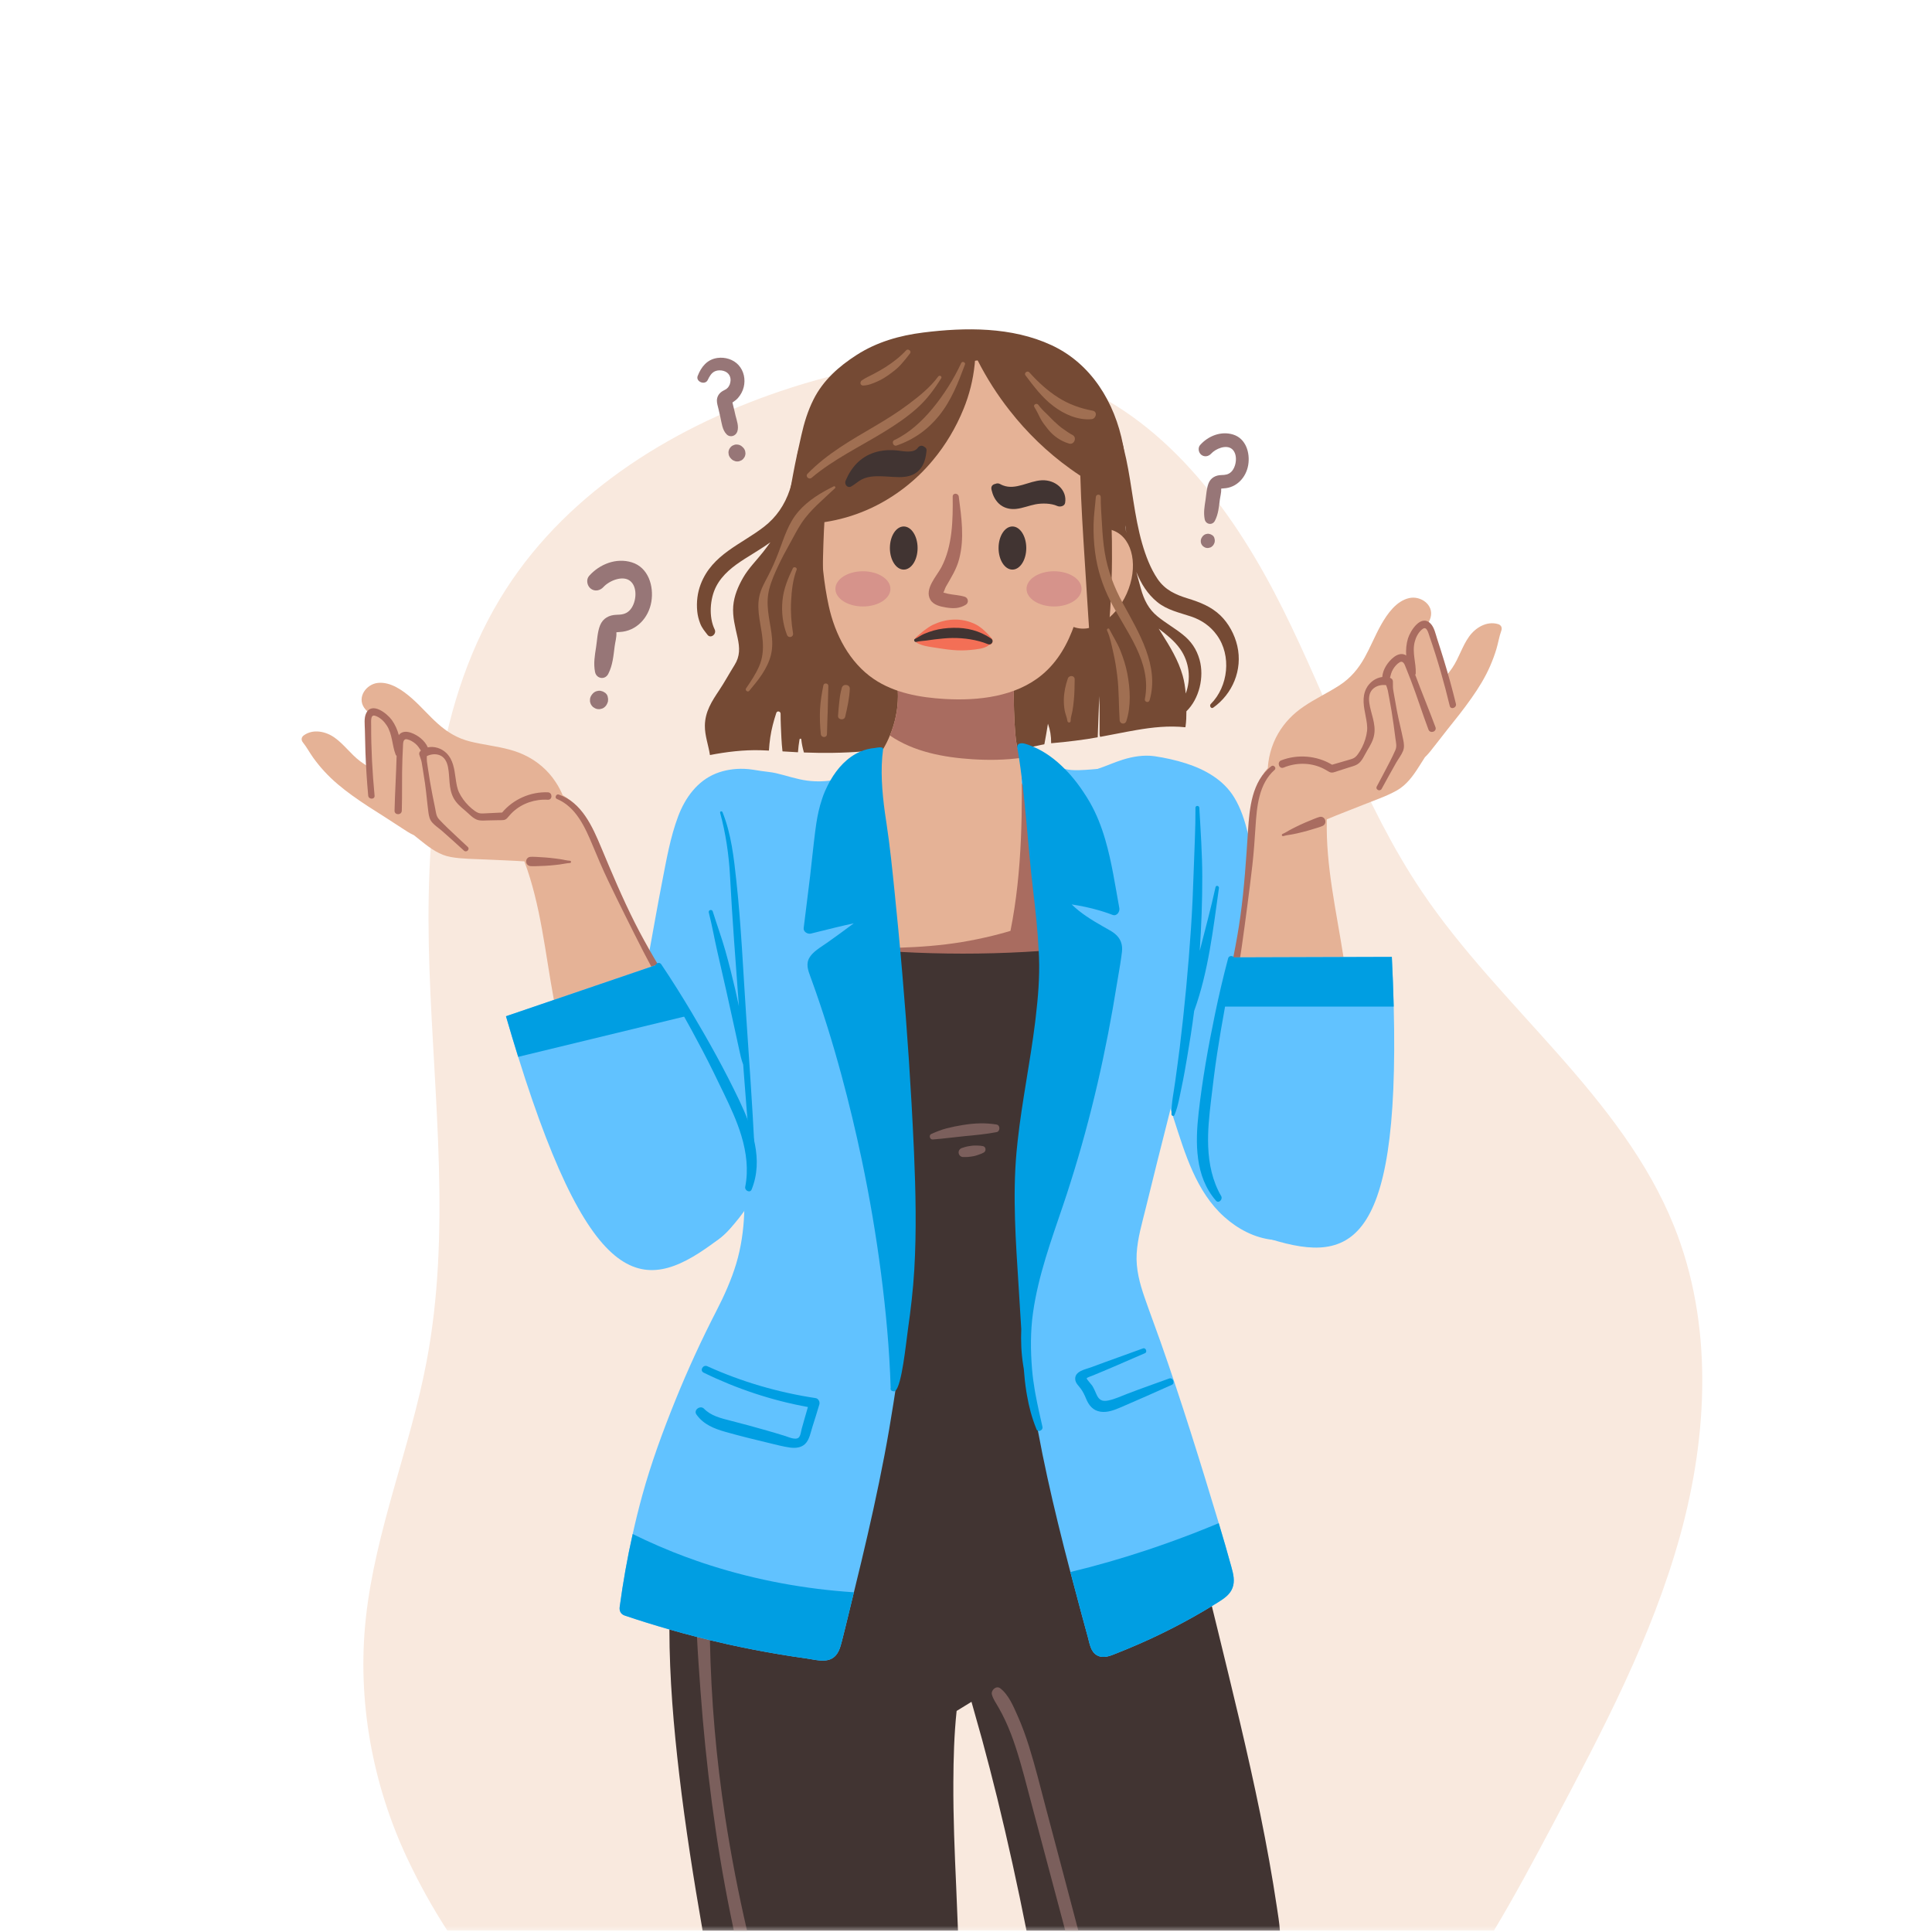 <?xml version="1.0" encoding="UTF-8"?> <svg xmlns="http://www.w3.org/2000/svg" width="476" height="476" viewBox="0 0 476 476" fill="none"><mask id="mask0_607_5" style="mask-type:luminance" maskUnits="userSpaceOnUse" x="0" y="0" width="476" height="476"><path d="M0 1.35899e-05H475.667V475.667H0V1.35899e-05Z" fill="white"></path></mask><g mask="url(#mask0_607_5)"><path d="M413.925 378.407C407.018 403.361 394.794 426.469 382.655 449.348C377.984 458.157 373.227 467.062 368.061 475.662H110.221C106.616 470.097 103.324 464.189 100.385 457.958C91.728 439.597 87.941 418.867 90.139 398.651C92.469 377.132 101.041 356.793 105.084 335.53C111.135 303.756 106.93 271.068 105.807 238.742C104.685 206.416 107.177 172.31 124.691 145.121C140.483 120.596 166.959 104.509 194.728 95.566C217.294 88.288 242.475 85.368 264.385 94.463C288.282 104.385 304.549 126.932 316.09 150.097C327.639 173.252 335.858 198.215 350.319 219.677C369.63 248.332 399.569 270.041 412.45 302.11C422.106 326.141 420.841 353.455 413.925 378.407Z" fill="#F9E9DE"></path><path d="M172.513 153.612C172.953 154.751 173.606 155.475 174.311 156.402C175.089 157.427 176.639 156.221 176.077 155.073C174.579 152.012 174.904 147.472 176.445 144.495C178.001 141.487 180.706 139.464 183.395 137.739C185.531 136.369 187.731 135.103 189.796 133.614C189.211 134.431 188.611 135.238 187.989 136.03C186.379 138.08 184.427 140.001 183.109 142.287C181.875 144.427 180.863 146.786 180.654 149.308C180.436 151.964 181.16 154.559 181.723 157.118C182.269 159.599 182.348 161.666 180.97 163.859C179.681 165.912 178.539 168.043 177.193 170.059C175.387 172.765 173.698 175.343 173.665 178.802C173.642 181.275 174.559 183.623 174.914 186.026C179.028 185.23 183.195 184.727 187.395 184.841C188.079 184.859 188.762 184.892 189.444 184.926C189.508 183.844 189.62 182.766 189.776 181.686C190.076 179.617 190.616 177.633 191.262 175.646C191.456 175.049 192.32 175.234 192.32 175.835C192.321 177.823 192.426 179.814 192.518 181.801C192.57 182.907 192.668 184.015 192.789 185.121C194.06 185.204 195.33 185.282 196.602 185.341C196.68 184.285 196.798 183.232 196.981 182.189C197.019 181.971 197.387 181.878 197.415 182.149C197.528 183.256 197.763 184.334 198.067 185.395C200.391 185.477 202.717 185.518 205.041 185.487C206.383 185.469 207.725 185.429 209.065 185.364C209.774 185.331 210.482 185.289 211.191 185.241C211.546 185.216 211.902 185.189 212.257 185.162C212.418 185.148 212.579 185.135 212.741 185.122C212.802 185.116 212.885 185.118 212.959 185.123C213.58 185.128 214.282 184.975 214.881 184.912C215.527 184.844 216.173 184.768 216.817 184.684C218.163 184.509 219.505 184.298 220.84 184.046C223.517 183.54 226.174 182.909 228.782 182.126C229.759 181.833 230.765 181.635 231.756 181.383C231.759 181.18 231.759 180.975 231.757 180.767C231.743 179.32 231.719 177.874 231.686 176.428C231.185 154.315 228.75 132.268 229.99 110.121C230.146 107.35 229.212 104.671 226.151 105.006C223.346 105.312 220.555 105.805 217.751 106.133C211.971 106.81 206.155 107.134 200.355 106.693C199.155 106.602 198.501 107.522 198.418 108.52C198.213 108.581 198.018 108.679 197.864 108.809C196.458 109.989 196.375 112.872 196.063 114.618C195.695 116.68 195.234 118.73 194.571 120.71C193.327 124.432 191.237 127.448 188.255 129.769C182.684 134.107 175.473 136.543 172.644 143.926C171.829 146.054 171.561 148.33 171.782 150.606C171.884 151.651 172.138 152.642 172.513 153.612Z" fill="#754A34"></path><path d="M277.265 129.72C277.338 130.256 277.422 130.801 277.514 131.338C277.422 130.885 277.329 130.423 277.246 129.97C276.358 125.327 275.859 120.621 275.359 115.924C275.322 115.563 275.286 115.202 275.249 114.851C276.155 119.771 276.525 124.773 277.265 129.72ZM290.746 159.865C293.049 163.111 293.484 167.281 292.133 170.878C292.013 169.389 291.792 167.901 291.385 166.458C290.303 162.63 288.25 159.31 286.179 156.018C285.948 155.639 285.707 155.26 285.476 154.881C287.39 156.351 289.304 157.831 290.746 159.865ZM304.838 159.125C304.192 156.323 302.703 153.586 300.677 151.626C298.366 149.407 295.564 148.343 292.596 147.428C289.628 146.513 287.076 145.375 285.216 142.666C283.45 140.077 282.248 136.868 281.379 133.844C279.447 127.057 278.938 119.973 277.469 113.085C277.265 112.123 277.034 111.134 276.784 110.144C275.553 105.401 273.668 100.527 270.348 97.124C270.283 97.004 270.209 96.884 270.136 96.764C269.978 96.514 269.766 96.376 269.544 96.292C269.645 95.016 268.397 93.583 266.927 94.323L261.97 96.82L261.397 97.106L260.296 97.661L258.429 98.604C258.298 98.668 258.17 98.733 258.04 98.789C257.337 99.14 256.616 99.473 255.886 99.816C255.543 99.972 255.202 100.139 254.859 100.306C253.582 100.915 252.345 101.573 251.216 102.395C251.049 102.506 250.884 102.627 250.717 102.756C248.349 104.606 247.943 107.453 247.637 110.329C247.351 112.965 247.212 115.618 247.129 118.263C247.111 118.938 247.091 119.613 247.082 120.288C247.064 121.333 247.045 122.377 247.027 123.423C247 125.623 246.972 127.824 246.916 130.016C246.907 130.016 246.916 130.025 246.916 130.025C246.86 132.226 246.778 134.408 246.629 136.6V136.609C246.564 137.701 246.472 138.773 246.37 139.864C246.205 141.566 246.01 143.257 245.77 144.94C245.224 148.805 244.493 152.652 243.596 156.444C243.559 156.583 243.522 156.721 243.485 156.869C243.347 157.443 243.208 158.006 243.06 158.579C243.06 158.607 243.051 158.636 243.042 158.663C242.977 158.912 242.912 159.163 242.839 159.412C242.635 160.244 242.403 161.067 242.164 161.89C241.183 165.395 240.036 168.853 238.751 172.256C237.946 174.411 237.086 176.537 236.162 178.636C235.681 179.737 235.94 181.032 237.161 181.438C241.008 182.723 244.909 184.11 248.849 185.22C249.477 185.072 250.116 184.915 250.745 184.795C250.754 184.786 250.764 184.786 250.772 184.786C250.79 184.786 250.8 184.776 250.818 184.776C251.096 184.72 251.372 184.656 251.65 184.6C251.863 184.545 252.076 184.499 252.289 184.453C252.289 184.453 252.298 184.461 252.298 184.453C253.047 184.286 253.786 184.11 254.527 183.953C255.173 183.806 255.811 183.667 256.459 183.537C256.736 183.482 257.014 183.426 257.292 183.38C257.309 183.306 257.337 183.241 257.347 183.158C257.662 181.548 257.92 179.922 258.188 178.303C258.734 179.783 258.993 181.373 258.974 183.001C258.974 183.037 258.983 183.074 258.993 183.121C259.418 183.074 259.844 183.029 260.269 182.992C260.324 182.982 260.5 182.974 260.638 182.964C260.648 182.954 260.658 182.954 260.666 182.964C260.684 182.964 260.703 182.954 260.713 182.954H260.74C260.787 182.945 260.814 182.945 260.814 182.945C260.962 182.935 261.11 182.917 261.259 182.899C261.498 182.88 261.73 182.853 261.961 182.835C263.959 182.622 265.947 182.372 267.926 182.076C268.767 181.946 269.608 181.799 270.45 181.65C270.569 178.266 270.718 174.882 270.838 171.488C270.949 174.605 270.931 177.739 270.903 180.893C270.903 181.115 270.949 181.346 271.051 181.548C274.019 181.013 276.968 180.384 279.946 179.875C283.969 179.181 287.982 178.748 292.041 179.181C292.06 179.108 292.088 179.025 292.097 178.942C292.264 177.73 292.309 176.491 292.301 175.252C295.472 172.154 296.739 166.819 295.546 162.538C294.806 159.902 293.438 157.942 291.348 156.296C289.369 154.732 287.186 153.484 285.216 151.894C282.98 150.081 281.842 147.788 281.074 144.987C280.704 143.627 280.335 142.268 279.965 140.918C281.111 143.775 282.729 146.383 285.115 148.325C287.548 150.312 290.58 150.933 293.457 151.894C296.008 152.753 298.19 154.224 299.818 156.49C303.461 161.53 302.638 169.112 298.301 173.458C297.885 173.874 298.385 174.724 298.902 174.354C303.645 170.989 306.207 165.062 304.838 159.125Z" fill="#754A34"></path><path d="M276.784 110.144C276.756 109.959 276.719 109.774 276.683 109.589C274.676 99.177 268.896 89.588 259.039 85.03C249.284 80.508 237.891 80.618 227.433 81.931C221.626 82.662 216.022 84.262 211.075 87.443C206.655 90.272 202.78 93.713 200.404 98.474C199.035 101.22 198.12 104.171 197.454 107.166C196.714 110.44 195.975 113.704 195.373 117.005C195.208 117.912 195.04 118.827 194.874 119.733C194.874 119.742 194.874 119.761 194.865 119.77V119.789C194.015 124.467 193.191 129.165 192.628 133.881V133.89C192.479 135.064 192.35 136.248 192.248 137.432C191.776 138.2 191.49 139.013 191.527 139.854C191.518 139.854 191.527 139.864 191.527 139.864C191.527 140.04 191.545 140.215 191.582 140.4C191.888 141.796 192.895 142.463 194.117 142.777C194.56 142.896 195.031 142.971 195.512 143.017C196.409 143.1 197.315 143.1 198.065 143.137C198.694 143.174 199.331 143.202 199.961 143.229C200.533 143.267 201.107 143.294 201.68 143.313C202.013 143.341 202.346 143.359 202.688 143.368C204.75 143.48 206.812 143.58 208.875 143.664C211.583 143.803 214.302 143.923 217.021 144.034C218.316 144.089 219.61 144.136 220.904 144.182C223.651 144.293 226.406 144.385 229.162 144.478C229.522 144.497 229.883 144.506 230.245 144.515C231.168 144.552 232.093 144.579 233.019 144.598C233.924 144.635 234.839 144.663 235.746 144.691C239.084 144.792 242.432 144.848 245.769 144.94C247.813 144.987 249.848 145.051 251.882 145.153C252.575 145.19 253.259 145.227 253.953 145.264C256.626 145.421 259.288 145.671 261.924 146.097C263.458 146.327 264.985 146.632 266.483 146.993C266.955 147.104 267.407 147.224 267.87 147.353C269.423 147.78 270.958 148.278 272.466 148.889C272.669 148.963 272.863 149.036 273.057 149.12C273.427 149.277 273.797 149.277 274.139 149.167C274.898 148.926 275.49 148.139 275.563 147.353C275.581 147.122 275.61 146.901 275.628 146.669C276.183 141.112 276.821 135.545 277.246 129.97C277.256 129.886 277.265 129.803 277.265 129.72C277.301 129.23 277.338 128.73 277.375 128.24C277.801 122.22 277.857 116.099 276.784 110.144Z" fill="#754A34"></path><path d="M266.686 190.851C265.78 190.916 264.809 190.99 263.811 191.018C263.144 191.055 262.469 191.064 261.786 191.045C261.517 191.045 261.24 191.036 260.971 191.027C257.282 190.851 253.621 189.899 251.687 186.718C251.679 186.718 251.679 186.709 251.679 186.709C251.65 186.672 251.632 186.635 251.604 186.598C251.54 186.487 251.475 186.376 251.41 186.255C251.346 186.136 251.281 186.016 251.235 185.886C251.216 185.867 251.207 185.849 251.207 185.821C251.161 185.728 251.115 185.627 251.078 185.525C251.021 185.405 250.975 185.276 250.939 185.156C250.892 185.025 250.855 184.905 250.818 184.776C250.745 184.582 250.689 184.378 250.643 184.175V184.147C250.587 183.908 250.532 183.667 250.486 183.426C250.329 182.649 250.245 181.854 250.181 181.087C249.995 179.024 249.894 176.944 249.829 174.873C249.783 173.384 249.765 171.905 249.774 170.416V170.406C249.774 169.824 249.783 169.242 249.792 168.659C249.801 168.002 249.81 167.346 249.838 166.698C249.838 166.523 249.848 166.337 249.857 166.162C249.903 164.748 249.968 163.333 250.069 161.917C250.135 160.836 248.839 159.717 247.767 160.142C247.489 160.254 247.204 160.365 246.916 160.466C246.722 160.54 246.528 160.614 246.333 160.679C245.945 160.818 245.567 160.947 245.187 161.067C244.614 161.252 244.032 161.419 243.449 161.576C243.024 161.686 242.598 161.788 242.164 161.89C241.461 162.056 240.758 162.195 240.046 162.315C239.694 162.38 239.333 162.436 238.982 162.482C238.622 162.538 238.27 162.583 237.909 162.62C237.613 162.658 237.327 162.685 237.031 162.713C236.522 162.759 236.005 162.796 235.496 162.824C235.228 162.834 234.96 162.842 234.692 162.852C234.341 162.861 233.98 162.87 233.619 162.87C232.805 162.87 231.992 162.842 231.178 162.787C230.919 162.768 230.67 162.759 230.411 162.732C230.355 162.732 230.309 162.722 230.262 162.713C229.957 162.685 229.653 162.658 229.347 162.62C229.051 162.593 228.746 162.556 228.45 162.509C227.739 162.417 227.036 162.297 226.323 162.149C225.925 162.074 225.519 161.992 225.121 161.89C224.724 161.798 224.317 161.705 223.919 161.594C222.976 161.345 222.264 161.807 221.922 162.482C221.709 162.501 221.505 162.556 221.321 162.667C221.21 162.75 221.099 162.842 220.988 162.926C220.794 163.12 220.655 163.361 220.59 163.628C220.387 164.119 220.312 164.646 220.275 165.163C220.239 165.681 220.304 166.217 220.424 166.726C220.498 166.994 220.664 167.263 220.877 167.466C220.886 167.512 220.886 167.559 220.896 167.605C220.951 167.928 221.006 168.252 221.043 168.576C221.127 169.158 221.172 169.75 221.201 170.342V170.388C221.219 170.757 221.229 171.128 221.229 171.497C221.229 171.914 221.219 172.33 221.191 172.746C221.172 173.078 221.154 173.411 221.117 173.744C221.127 173.763 221.117 173.791 221.108 173.809C221.09 174.031 221.062 174.263 221.035 174.485C221.043 174.494 221.043 174.503 221.035 174.512C221.006 174.761 220.978 175.002 220.933 175.243C220.867 175.65 220.794 176.056 220.71 176.463C220.571 177.176 220.396 177.869 220.183 178.553C220.155 178.655 220.118 178.766 220.091 178.867C219.851 179.663 219.564 180.44 219.25 181.207C218.778 182.372 218.214 183.491 217.575 184.573V184.582C216.725 186.024 215.717 187.347 214.58 188.512C213.6 189.538 212.518 190.444 211.353 191.239C208.994 192.858 206.304 193.995 203.428 194.615C203.419 194.615 203.409 194.615 203.401 194.624C202.688 194.799 202.077 195.725 202.365 196.446C202.42 196.584 202.475 196.723 202.531 196.862C203.243 198.647 204.057 200.376 204.908 202.087C205.619 203.511 206.35 204.925 207.062 206.349C207.866 207.958 208.634 209.586 209.355 211.222C210.16 212.997 210.909 214.792 211.612 216.604C212.176 218.056 212.712 219.535 213.294 220.988C213.923 222.55 215.042 223.531 216.688 223.919C217.575 224.131 218.491 224.224 219.416 224.297C219.906 224.334 220.387 224.363 220.867 224.409C220.988 224.418 221.117 224.427 221.238 224.436L226.758 224.936C234.109 225.611 241.47 226.193 248.83 226.804C249.033 226.822 249.227 226.841 249.431 226.85C250.921 226.979 252.409 227.109 253.889 227.21C254.387 227.239 254.896 227.257 255.396 227.22C255.849 227.192 256.302 227.128 256.736 227.007C257.355 226.832 257.947 226.545 258.466 226.073C259.52 225.13 259.908 223.752 260.269 222.439C260.759 220.673 261.222 218.907 261.655 217.132C262.359 214.284 262.979 211.417 263.598 208.55C263.838 207.394 264.088 206.238 264.337 205.082C264.384 204.88 264.43 204.667 264.486 204.463C264.587 204.001 264.698 203.529 264.809 203.066C265.105 201.81 265.41 200.561 265.734 199.312C266.002 198.276 266.261 197.241 266.547 196.215C266.659 195.826 266.788 195.484 266.945 195.161C267.26 194.513 267.666 193.94 268.092 193.274C268.721 192.285 267.889 190.759 266.686 190.851Z" fill="#E5B296"></path><path d="M251.676 186.711C247.691 187.265 243.576 187.311 239.608 187.062C232.479 186.609 225.101 185.23 219.247 181.208C221.022 176.937 221.698 172.174 220.894 167.606C220.884 167.56 220.884 167.514 220.875 167.467C220.662 167.264 220.495 166.996 220.421 166.728C220.302 166.219 220.236 165.682 220.274 165.165C220.311 164.647 220.385 164.12 220.588 163.63C220.653 163.362 220.792 163.121 220.986 162.927C221.096 162.844 221.208 162.751 221.318 162.668C221.504 162.557 221.707 162.502 221.919 162.483C222.262 161.808 222.974 161.346 223.917 161.595C231.832 163.713 240.163 163.167 247.765 160.144C248.838 159.718 250.132 160.837 250.067 161.919C249.781 166.237 249.697 170.556 249.828 174.874C249.891 176.945 249.993 179.026 250.179 181.088C250.326 182.836 250.586 184.685 251.409 186.257C251.492 186.414 251.575 186.562 251.676 186.711Z" fill="#A96C60"></path><path d="M294.399 217.963C294.279 217.779 294.149 217.593 294.001 217.428C293.086 216.337 291.754 215.634 290.516 214.95C290.154 214.746 289.794 214.552 289.425 214.348C288.314 213.747 287.186 213.155 286.049 212.6C283.007 211.102 279.881 209.761 276.728 208.532C275.268 207.958 273.797 207.413 272.318 206.904C270.005 206.099 267.675 205.37 265.326 204.704C265.049 204.62 264.772 204.546 264.485 204.463C263.025 204.056 261.554 203.677 260.075 203.325C259.196 203.113 258.307 202.909 257.421 202.715C256.172 202.438 254.924 202.188 253.667 201.948C253.389 201.892 253.103 201.836 252.815 201.791C252.445 201.726 252.067 201.652 251.697 201.587C240.591 199.663 229.245 199.193 218.019 200.219C217.751 200.237 217.483 200.265 217.215 200.292C217.104 200.302 216.984 200.311 216.873 200.329C216.041 200.413 215.218 200.496 214.385 200.598C211.204 200.977 208.042 201.467 204.907 202.087C203.64 202.336 202.374 202.604 201.116 202.901C199.84 203.187 198.573 203.501 197.306 203.834C195.327 204.361 193.274 204.906 191.24 205.545C187.458 206.728 183.741 208.245 180.643 210.612C180.495 210.714 180.338 210.834 180.191 210.954C179.959 211.139 179.737 211.333 179.515 211.537C178.11 212.822 176.982 214.384 176.279 216.142C176.001 216.41 175.844 216.789 175.899 217.242C175.853 217.418 175.798 217.585 175.752 217.75C175.558 218.62 175.946 219.286 176.528 219.656C177.49 223.141 178.433 226.638 179.33 230.141C180.005 232.731 180.661 235.329 181.309 237.928C181.309 237.937 181.309 237.946 181.318 237.956C182.132 241.247 182.928 244.567 183.686 247.877C183.686 247.896 183.686 247.914 183.694 247.924C184.564 251.697 185.406 255.479 186.21 259.269C186.46 260.389 186.701 261.516 186.931 262.635C188.355 269.423 189.705 276.238 190.944 283.071C192.488 291.532 193.856 300.03 194.939 308.565C195.17 310.359 195.382 312.143 195.586 313.938C196.261 319.837 196.807 325.746 197.167 331.665C197.278 333.597 197.334 335.52 197.343 337.453C197.353 339.08 197.002 341.225 197.741 342.741C198.093 343.463 198.601 343.898 199.193 344.175C199.858 344.48 200.635 344.591 201.421 344.666C201.717 344.693 202.022 344.711 202.319 344.739C204.278 344.924 206.239 345.081 208.189 345.211C212.166 345.489 216.142 345.655 220.128 345.71C231.122 345.896 242.136 345.285 253.056 343.944C253.444 343.908 253.832 343.861 254.221 343.805C254.535 343.768 254.841 343.731 255.155 343.685C255.182 343.685 255.219 343.676 255.248 343.676C257.198 343.417 259.14 343.139 261.082 342.834C262.672 342.584 264.319 342.344 265.632 341.337L265.743 341.253C266.668 340.513 267.158 339.515 267.518 338.442C267.675 338.016 267.795 337.592 267.925 337.157C267.953 337.055 267.981 336.963 268.008 336.86C268.554 334.984 269.072 333.097 269.58 331.211C271.355 324.701 273.066 318.173 274.758 311.635L275.619 308.307C279.262 294.139 282.692 279.927 285.947 265.669C286.179 264.679 286.41 263.689 286.631 262.7C288.37 255.082 290.034 247.434 291.653 239.786C292.161 237.401 292.661 235.006 293.151 232.61C293.16 232.592 293.16 232.574 293.16 232.555C293.326 231.76 293.484 230.956 293.65 230.16C293.724 229.79 293.798 229.43 293.872 229.069C293.927 228.82 293.974 228.56 294.029 228.311C294.289 226.998 294.575 225.694 294.824 224.381C294.926 223.864 295.01 223.336 295.093 222.818C295.342 221.163 295.332 219.425 294.399 217.963Z" fill="#E5B296"></path><path d="M273.175 242.132C273.123 240.531 273.016 238.932 272.875 237.336C271.719 224.275 267.571 211.728 263.603 199.308C262.453 195.707 261.332 192.096 260.151 188.505C260.124 188.423 260.095 188.339 260.067 188.256C258.855 187.824 257.665 187.344 256.506 186.784C254.88 185.998 253.306 185.124 251.794 184.152C251.743 184.14 251.692 184.124 251.64 184.111C251.927 199.256 251.935 214.462 248.957 229.342C248.786 229.399 248.617 229.454 248.453 229.501C247.196 229.865 245.932 230.204 244.662 230.518C242.121 231.145 239.556 231.674 236.975 232.102C231.807 232.959 226.605 233.33 221.374 233.504C220.173 233.544 219.632 234.545 219.745 235.453C219.317 236.12 219.332 237.103 220.195 237.679C220.43 237.836 220.671 237.985 220.907 238.14C221.652 239.375 222.724 240.377 223.924 241.266C225.818 242.669 227.872 243.891 229.927 245.044C234.173 247.426 238.657 249.377 243.277 250.911C243.531 251.146 243.86 251.304 244.275 251.301C250.876 251.269 257.479 250.58 263.959 249.333C265.543 249.028 267.124 248.695 268.691 248.314C270.245 247.936 271.727 247.452 272.543 245.958C273.186 244.781 273.218 243.439 273.175 242.132Z" fill="#A96C60"></path><path d="M315.334 475.667H252.908C250.726 464.671 248.331 453.751 245.676 442.923C244.493 438.123 243.254 433.353 241.969 428.6C241.127 425.493 240.194 422.413 239.352 419.288C238.131 420.037 236.911 420.786 235.69 421.535C235.071 427.361 234.913 433.297 234.886 439.113C234.84 447.732 235.2 456.341 235.588 464.949C235.745 468.519 235.894 472.088 236.023 475.667H173.107C170.888 462.933 168.871 450.155 167.364 437.32C165.968 425.446 164.942 413.444 164.923 401.46C164.923 398.214 164.988 394.969 165.145 391.723C165.302 388.616 165.552 385.508 165.94 382.43C166.44 378.435 167.151 374.468 168.123 370.547C169.621 364.537 171.692 358.693 174.124 352.997C174.364 352.433 174.605 351.877 174.854 351.313C175.224 350.464 175.613 349.622 176.002 348.78C177.203 346.172 178.48 343.61 179.811 341.068C180.116 340.467 180.43 339.875 180.754 339.274C184.324 332.589 188.244 326.079 192.174 319.597C193.321 317.71 194.457 315.824 195.586 313.937C195.752 313.66 195.928 313.373 196.095 313.087C201.329 304.33 206.387 295.489 210.917 286.308C211.204 285.744 211.74 285.54 212.286 285.586C212.629 285.614 212.97 285.744 213.239 285.957C216.521 285.356 219.813 284.8 223.105 284.282C223.808 284.182 224.502 284.079 225.195 283.978C228.052 283.543 230.919 283.155 233.786 282.795C237.308 282.341 240.841 281.943 244.373 281.583C246.177 281.398 247.979 281.231 249.792 281.083C250.107 281.055 250.421 281.027 250.735 281C251.318 280.944 251.909 280.899 252.501 280.861C252.548 280.861 252.584 280.852 252.631 280.852C253.075 280.833 253.463 280.87 253.861 280.926C254.341 280.593 254.997 280.556 255.543 281.148C256.653 282.36 257.753 283.589 258.808 284.856C260.555 286.937 262.201 289.109 263.745 291.347C268.101 297.681 271.689 304.57 274.759 311.635C274.796 311.718 274.833 311.802 274.87 311.884C275.906 314.251 276.876 316.647 277.801 319.041C280.556 326.19 282.785 333.466 284.792 340.809C284.967 341.438 285.134 342.076 285.309 342.705C286.586 347.486 287.787 352.293 288.98 357.112C290.691 363.991 292.411 370.871 294.121 377.751C295.619 383.733 297.099 389.716 298.569 395.708C299.041 397.613 299.512 399.528 299.975 401.432C303.664 416.587 307.409 431.734 310.517 447.019C312.07 454.648 313.466 462.304 314.613 470.007C314.863 471.682 315.204 473.661 315.334 475.667Z" fill="#413432"></path><path d="M184.055 475.667H180.801C180.495 474.233 180.2 472.8 179.913 471.366C176.27 453.353 173.94 435.073 172.598 416.745C172.275 412.279 171.942 407.785 171.72 403.3C171.489 398.723 171.36 394.137 171.443 389.559C171.47 387.913 171.526 386.23 171.628 384.547C172.025 377.659 173.19 370.612 176.575 364.648C177.472 363.076 180.264 364.12 179.58 365.869C177.832 370.307 176.473 374.828 175.761 379.554C175.447 381.597 175.253 383.65 175.123 385.712C174.965 388.301 174.91 390.899 174.883 393.489C174.837 397.031 174.846 400.563 174.91 404.095C175.197 418.696 176.445 433.27 178.664 447.703C180.107 457.09 181.91 466.419 184.055 475.667Z" fill="#7B5F5C"></path><path d="M265.678 475.667H262.46C259.695 465.31 256.939 454.944 254.184 444.578C252.918 439.835 251.744 435.045 250.207 430.376C249.478 428.165 248.654 425.974 247.664 423.866C247.156 422.783 246.611 421.71 246.01 420.675C245.409 419.621 244.725 418.696 244.382 417.513C244.086 416.459 245.436 415.2 246.427 415.951C248.516 417.539 249.69 420.434 250.745 422.802C251.835 425.253 252.75 427.777 253.546 430.329C255.072 435.202 256.293 440.176 257.596 445.115C258.993 450.377 260.388 455.629 261.776 460.89C263.08 465.818 264.384 470.738 265.678 475.667Z" fill="#7B5F5C"></path><path d="M293.872 229.069C293.715 229.097 293.557 229.134 293.4 229.161C287.705 230.354 281.971 231.363 276.211 232.186C275.794 232.25 275.369 232.306 274.944 232.361C274.084 232.49 273.205 232.601 272.336 232.713C267.305 233.369 262.257 233.869 257.189 234.229C256.764 234.265 256.338 234.294 255.914 234.321C254.775 234.404 253.639 234.469 252.502 234.535C242.292 235.098 232.047 235.089 221.838 234.525C221.311 234.497 220.794 234.46 220.275 234.433C220.155 234.423 220.036 234.414 219.915 234.414C214.247 234.053 208.587 233.526 202.947 232.833C202.337 232.758 201.726 232.676 201.116 232.601C199.655 232.407 198.203 232.204 196.742 231.992C194.421 231.649 192.109 231.279 189.797 230.873C187.366 230.466 184.943 230.013 182.521 229.541C181.9 229.42 181.291 229.3 180.68 229.171C180.384 229.116 180.098 229.05 179.802 228.995C180.208 230.548 180.606 232.111 180.995 233.674C180.995 233.693 181.003 233.702 181.003 233.72C181.836 236.994 182.641 240.267 183.408 243.559C183.418 243.568 183.418 243.578 183.418 243.578C184.509 248.182 185.544 252.788 186.533 257.411V257.421C186.829 258.771 187.116 260.129 187.403 261.489C188.818 268.257 190.177 275.045 191.406 281.86C191.416 281.869 191.406 281.869 191.406 281.869C192.96 290.348 194.32 298.865 195.41 307.418C195.651 309.305 195.882 311.201 196.095 313.086C196.752 318.884 197.288 324.692 197.639 330.517C197.75 332.45 197.806 334.373 197.814 336.306C197.824 337.934 197.473 340.078 198.212 341.595C199.1 343.426 201.023 343.436 202.79 343.592C204.75 343.777 206.71 343.935 208.661 344.064C212.536 344.332 216.42 344.499 220.303 344.563C231.178 344.748 242.062 344.175 252.871 342.881C253.268 342.834 253.666 342.788 254.064 342.733C254.36 342.705 254.665 342.668 254.961 342.621C255.21 342.594 255.47 342.566 255.72 342.53C257.67 342.27 259.612 341.992 261.554 341.688C262.803 341.494 264.078 341.3 265.207 340.745C265.558 340.578 265.9 340.365 266.214 340.107C266.797 339.644 267.204 339.071 267.518 338.442C267.731 338.025 267.907 337.582 268.054 337.12C268.203 336.657 268.341 336.186 268.48 335.715C269.025 333.837 269.544 331.951 270.052 330.065C271.707 324.017 273.298 317.951 274.869 311.885C275.277 310.312 275.684 308.731 276.091 307.159C279.604 293.502 282.914 279.788 286.068 266.047C286.419 264.55 286.761 263.052 287.104 261.553C288.842 253.934 290.507 246.287 292.125 238.64C292.421 237.225 292.716 235.81 293.012 234.386C293.021 234.377 293.021 234.367 293.021 234.359C293.381 232.574 293.752 230.799 294.122 229.014C294.039 229.032 293.955 229.05 293.872 229.069Z" fill="#413432"></path><path d="M303.406 386.137C302.407 382.504 301.362 378.879 300.27 375.272C300.261 375.217 300.244 375.162 300.225 375.106C295.721 360.172 291.097 345.257 285.91 330.544C284.625 326.92 283.265 323.324 282.008 319.689C280.788 316.185 279.836 312.616 280.048 308.87C280.26 305.089 281.38 301.371 282.276 297.7C283.219 293.835 284.172 289.969 285.143 286.105C286.224 281.805 287.306 277.513 288.398 273.214C288.527 272.714 288.647 272.215 288.776 271.716C288.767 271.707 288.767 271.707 288.786 271.698C290.515 264.855 292.245 258.003 293.936 251.15C293.946 251.141 293.946 251.132 293.946 251.123C294.315 249.606 294.686 248.09 295.056 246.583C295.074 246.555 295.084 246.518 295.084 246.481C295.619 244.261 296.156 242.051 296.691 239.833C297.552 236.272 298.078 232.62 296.923 229.069C296.914 229.023 296.895 228.968 296.878 228.921C296.618 228.172 296.322 227.442 295.999 226.73V226.711C295.638 225.916 295.241 225.148 294.824 224.38C294.492 223.753 294.14 223.123 293.779 222.503C293.178 221.44 292.567 220.377 291.995 219.304C291.126 217.668 290.265 216.012 289.424 214.348C286.909 209.346 284.56 204.241 282.563 199.035C281.37 195.928 280.269 192.775 279.244 189.594C279.752 187.958 277.394 186.653 276.099 187.921C275.378 188.28 274.648 188.632 273.898 188.974C273.556 189.02 273.242 189.049 273.038 189.085C272.178 189.243 271.31 189.363 270.431 189.446C269.923 189.502 269.404 189.548 268.896 189.575C266.798 189.714 264.448 189.964 262.359 189.465H262.349C261.775 189.335 261.23 189.141 260.712 188.881C260.536 188.799 260.37 188.706 260.194 188.632H260.185C259.252 188.17 258.308 187.745 257.43 187.218C257.43 187.208 257.42 187.208 257.42 187.208C257.411 187.208 257.411 187.198 257.402 187.198C257.393 187.198 257.374 187.19 257.365 187.18C256.338 186.561 255.737 185.451 254.517 185.109C254.101 184.998 253.694 184.998 253.324 185.082C252.574 185.247 251.964 185.766 251.678 186.413C251.65 186.477 251.631 186.533 251.604 186.597C251.594 186.635 251.585 186.681 251.576 186.718C251.502 186.986 251.484 187.273 251.539 187.56C251.521 187.717 251.512 187.874 251.539 188.04C251.604 188.419 251.659 188.799 251.715 189.177C251.725 189.187 251.725 189.196 251.725 189.206V189.233C251.779 189.631 251.845 190.019 251.9 190.417C252.076 191.582 252.26 192.738 252.436 193.903C252.852 196.584 253.269 199.266 253.666 201.948C254.914 210.27 256.07 218.63 256.735 227.007C256.929 229.411 257.087 231.825 257.189 234.229C257.207 234.562 257.226 234.885 257.236 235.218C257.383 239.138 257.318 243.087 256.976 246.998C256.875 248.173 256.745 249.339 256.588 250.494C256.237 253.259 255.774 256.006 255.348 258.761C254.23 266.093 253.296 273.463 252.63 280.852C252.574 281.352 252.538 281.841 252.491 282.341C251.123 298.079 250.809 313.9 252.399 329.63C252.834 334.023 253.398 338.387 254.064 342.733C254.119 343.093 254.174 343.454 254.221 343.805C254.683 346.717 255.183 349.612 255.719 352.506C257.133 360.145 258.826 367.736 260.665 375.282C261.646 379.304 262.663 383.317 263.717 387.311C264.632 390.817 265.567 394.303 266.51 397.798C267.018 399.666 267.527 401.534 268.035 403.401C268.452 404.946 268.73 406.999 270.292 407.84C271.956 408.747 273.704 407.886 275.295 407.257C277.033 406.565 278.762 405.853 280.482 405.103C286.715 402.384 292.762 399.25 298.569 395.709C299.114 395.384 299.642 395.051 300.178 394.719C301.602 393.821 303.054 392.851 303.664 391.205C304.293 389.531 303.859 387.793 303.406 386.137Z" fill="#61C2FF"></path><path d="M339.543 285.216C339.302 279.964 337.12 275.109 334.687 270.531C334.235 269.682 333.782 268.84 333.329 267.989C329.759 261.341 326.125 254.748 322.788 247.997C321.705 245.834 320.66 243.642 319.652 241.433C318.811 239.573 317.998 237.715 317.203 235.838C313.799 227.728 310.914 219.433 308.787 210.889V210.862C308.75 210.695 308.704 210.537 308.667 210.372C308.279 208.772 307.919 207.154 307.521 205.554C307.502 205.462 307.474 205.36 307.447 205.267C306.679 202.197 305.736 199.182 304.072 196.455C301.435 192.127 296.923 189.603 292.217 188.086C289.711 187.282 287.039 186.69 284.44 186.311C281.85 185.941 279.059 186.395 276.58 187.18C274.491 187.837 272.502 188.743 270.431 189.446C270.005 189.603 269.58 189.742 269.146 189.862C267.398 190.38 265.567 190.758 263.736 190.935C263.08 190.999 262.433 191.046 261.786 191.046C261.535 191.064 261.276 191.064 261.018 191.054H260.981C258.373 190.99 255.766 190.509 253.268 189.769C252.668 189.584 252.151 189.936 251.9 190.417C251.799 190.601 251.743 190.814 251.743 191.018C251.743 191.028 251.734 191.036 251.743 191.046C251.743 191.054 251.734 191.054 251.743 191.064V191.165V191.184V191.203V191.231C251.761 191.388 251.817 191.545 251.919 191.674C251.863 191.767 251.817 191.869 251.78 191.97C251.77 191.998 251.761 192.017 251.753 192.045V192.1C251.669 192.368 251.66 192.609 251.753 192.895V192.95C251.78 193.089 251.844 193.173 251.937 193.312C251.983 193.394 252.048 193.469 252.113 193.542C252.224 193.663 252.335 193.783 252.436 193.903C255.155 196.899 257.707 200.042 260.075 203.325C261.295 205.036 262.469 206.774 263.598 208.55C265.355 211.315 266.973 214.163 268.452 217.085C268.878 217.917 269.284 218.749 269.682 219.6V219.609C269.682 219.619 269.691 219.619 269.691 219.628C270.487 221.274 271.217 222.948 271.93 224.64C272.604 226.239 273.251 227.857 273.871 229.476C274.241 230.437 274.593 231.399 274.944 232.361C275.387 233.564 275.813 234.775 276.229 235.995C277.292 239.047 278.3 242.116 279.299 245.187C281.518 252.011 283.738 258.844 285.948 265.668C285.994 265.798 286.03 265.918 286.068 266.048C286.844 268.433 287.621 270.828 288.397 273.214C288.472 273.445 288.555 273.686 288.629 273.916C288.741 274.25 288.842 274.592 288.953 274.925C289.026 275.146 289.101 275.378 289.175 275.6C291.957 284.19 294.687 293.603 301.648 299.826C304.978 302.803 309.083 304.986 313.55 305.458H313.559C313.938 305.504 314.316 305.532 314.696 305.55C316.268 305.615 317.998 305.421 319.597 304.913C321.095 304.764 322.575 304.552 324.026 304.311C328.77 303.526 333.098 301.648 336.038 297.709C338.673 294.167 339.737 289.581 339.543 285.216Z" fill="#61C2FF"></path><path d="M223.105 284.283C223.031 282.304 222.948 280.325 222.865 278.346C222.477 269.275 222.144 260.195 221.524 251.132C221.219 246.731 220.905 242.32 220.563 237.918C220.469 236.753 220.377 235.597 220.275 234.433C220.275 234.275 220.257 234.127 220.239 233.97V233.961C219.989 230.743 219.712 227.516 219.416 224.297C218.694 216.29 217.863 208.301 216.873 200.329C216.734 199.174 216.586 198.027 216.439 196.871C216.143 194.605 215.847 192.331 215.569 190.056C215.477 189.335 215.107 188.78 214.58 188.512C214.117 188.253 213.526 188.226 212.916 188.512C210.178 189.77 207.46 191.036 204.722 192.294C204.713 192.294 204.713 192.303 204.713 192.303C204.649 192.331 204.594 192.359 204.529 192.387C200.46 194.264 196.401 196.15 192.341 198.037C191.75 198.314 191.435 199.017 191.416 199.636C191.36 201.606 191.305 203.575 191.241 205.545C190.954 213.996 190.51 222.448 189.797 230.872C189.058 239.758 188.004 248.617 186.533 257.411V257.421C186.432 258.04 186.33 258.659 186.21 259.269C186.108 259.908 185.998 260.555 185.877 261.193C185.563 262.903 185.248 264.614 184.925 266.325V266.372C184.564 268.211 184.204 270.042 183.843 271.883C183.834 271.893 183.834 271.901 183.843 271.911C183.759 272.307 183.685 272.688 183.602 273.085C183.557 273.204 183.52 273.334 183.501 273.474C183.491 273.565 183.482 273.658 183.473 273.759C183.463 273.825 183.445 273.898 183.436 273.963C183.436 273.963 183.427 273.963 183.436 273.972C183.158 275.322 182.899 276.662 182.632 278.023V278.032C182.595 278.18 182.567 278.318 182.539 278.466C182.391 279.197 182.65 279.789 183.085 280.186C183.075 280.575 183.075 280.954 183.075 281.342V281.352C183.075 286.16 183.418 290.968 183.418 295.777C183.418 296.637 183.408 297.487 183.371 298.347C183.371 298.56 183.362 298.782 183.353 298.995C183.187 303.166 182.585 307.344 181.383 311.358C180.199 315.278 178.442 319.218 176.565 322.852C172.839 330.083 169.436 337.49 166.384 345.026C163.277 352.72 160.42 360.487 158.22 368.495C157.36 371.628 156.583 374.773 155.88 377.945C154.549 383.873 153.495 389.864 152.681 395.893C152.542 396.882 152.94 397.706 153.929 398.038C157.572 399.268 161.234 400.405 164.924 401.46C167.179 402.107 169.446 402.727 171.72 403.299C172.784 403.577 173.838 403.846 174.91 404.095C176.39 404.456 177.878 404.799 179.367 405.131C183.593 406.065 187.846 406.888 192.119 407.6C194.292 407.97 196.474 408.293 198.656 408.599C200.562 408.857 203.039 409.607 204.852 408.682C206.553 407.804 207.006 405.954 207.45 404.244C208.005 402.08 208.532 399.907 209.059 397.734C209.494 395.922 209.938 394.118 210.381 392.306C211.001 389.763 211.621 387.22 212.231 384.677C214.293 376.049 216.225 367.385 217.89 358.666C218.713 354.356 219.453 350.038 220.128 345.71C220.183 345.331 220.249 344.943 220.304 344.563C220.406 343.926 220.498 343.287 220.6 342.65C221.108 339.255 221.58 335.872 222.033 332.468C223.217 323.563 223.641 314.566 223.623 305.588C223.605 298.486 223.392 291.384 223.105 284.283Z" fill="#61C2FF"></path><path d="M214.739 201.31C214.131 200.165 213.672 198.932 213.261 197.704C212.477 195.362 211.799 193.011 211.198 190.627C209.448 191.28 207.63 191.777 205.764 192.128C203.522 192.551 201.167 192.627 198.903 192.332C196.266 191.989 193.737 191.076 191.152 190.484C189.984 190.217 188.79 190.139 187.606 189.961C186.182 189.747 184.786 189.47 183.34 189.423C180.975 189.347 178.552 189.697 176.354 190.586C171.786 192.434 168.815 196.566 167.114 201.044C165.127 206.274 164.168 211.995 163.097 217.468C161.993 223.114 161.013 228.784 159.975 234.443C157.93 245.581 155.894 256.734 152.415 267.533C150.672 272.945 148.307 278.119 146.682 283.569C145.264 288.325 144.497 293.076 146.197 297.887C146.962 300.055 148.1 302.12 149.765 303.73C151.68 305.58 154.096 306.741 156.607 307.548C161.069 308.979 166.004 309.307 170.589 308.277C172.849 307.77 175.128 306.684 177.005 305.335C178.95 303.937 180.541 301.997 182.034 300.145C185.204 296.215 187.382 291.475 189.382 286.87C191.631 281.691 193.493 276.368 194.782 270.869C195.95 265.89 196.76 260.833 197.486 255.772C198.232 250.574 198.887 245.363 199.746 240.181C200.59 235.084 201.485 229.947 203.014 225.006C204.544 220.062 206.708 215.494 209.434 211.099C211.352 208.003 213.391 204.847 214.823 201.46C214.795 201.409 214.766 201.36 214.739 201.31Z" fill="#61C2FF"></path><path d="M277.591 146.259C274.69 152.736 268.671 156.343 264.148 154.317C259.624 152.291 258.308 145.398 261.21 138.922C264.111 132.445 270.13 128.838 274.653 130.863C279.177 132.89 280.492 139.782 277.591 146.259Z" fill="#E5B296"></path><path d="M204.166 149.205C205.708 156.365 209.334 163.237 215.233 167.264C220.329 170.743 226.687 171.86 232.765 172.21C241.084 172.691 250.234 171.653 256.714 166.268C264.527 159.776 266.643 148.688 268.124 137.84C269.289 129.312 270.405 119.949 268.034 111.071C263.49 94.056 245.877 83.108 229.434 87.342C202.209 94.354 199.582 127.933 204.166 149.205Z" fill="#E5B296"></path><path d="M273.957 117.603C273.629 116.999 273.292 116.395 272.963 115.792C272.911 115.267 272.877 114.751 272.826 114.235C272.714 113.224 271.975 112.7 271.19 112.626C268.882 108.614 266.433 104.686 263.764 100.909C263.709 100.811 263.647 100.723 263.574 100.637C263.006 99.83 262.431 99.033 261.846 98.246C261.616 97.931 261.377 97.626 261.138 97.321C260.453 96.432 259.748 95.553 259.02 94.703C255.539 90.639 251.522 87.055 246.757 84.517C245.991 84.108 245.316 84.376 244.923 84.901C244.354 84.855 243.746 84.905 243.191 84.933C242.831 84.953 242.472 84.992 242.112 85.013C241.807 84.917 241.463 84.908 241.093 85.032C241.021 85.057 240.951 85.099 240.879 85.133C240.483 85.175 240.087 85.216 239.693 85.277C238.575 85.434 237.451 85.639 236.348 85.888C235.719 86.023 235.1 86.167 234.484 86.338C233.866 86.501 233.249 86.672 232.634 86.862C231.721 87.151 231.236 88.249 231.551 89.132C231.782 89.8 232.363 90.206 233.019 90.292C233.281 90.316 233.558 90.293 233.82 90.216C233.937 90.179 234.065 90.149 234.183 90.112L234.192 90.111C235.017 89.876 235.844 89.659 236.682 89.478C237.585 89.283 238.499 89.115 239.415 88.984C239.901 88.915 240.388 88.857 240.876 88.798C243.101 93.17 245.735 97.304 248.762 101.146C253.016 106.593 258.037 111.439 263.689 115.5C264.499 116.092 265.334 116.654 266.168 117.207C266.361 124.252 266.82 131.284 267.263 138.318C267.391 140.321 267.519 142.323 267.648 144.335C267.771 146.264 267.892 148.194 268.016 150.132V150.141C268.274 154.165 268.533 158.189 268.8 162.213C268.932 164.252 272.179 164.476 272.425 162.387C273.09 156.848 273.531 151.3 273.767 145.732C273.809 144.894 273.842 144.055 273.856 143.219L273.855 143.21C273.927 141.377 273.961 139.545 273.967 137.708C274.008 131.906 273.815 126.095 273.374 120.314C273.667 120.16 273.896 119.89 274.018 119.574C274.359 118.979 274.298 118.242 273.957 117.603Z" fill="#754A34"></path><path d="M240.277 86.629C240.24 86.463 240.176 86.314 240.1 86.167C239.778 85.603 239.148 85.205 238.483 85.205C233.48 85.205 228.506 86.047 223.771 87.646H223.762C222.579 88.044 221.413 88.497 220.266 88.996C220.257 88.996 220.248 89.006 220.239 89.015C218.787 89.635 217.364 90.328 215.985 91.105C212.573 93.018 209.374 95.395 206.572 98.133C204.093 100.545 202.004 103.366 201.329 106.759C201.246 107.194 201.18 107.638 201.144 108.091C201.144 108.156 201.154 108.212 201.154 108.267C200.839 109.756 200.774 111.309 200.635 112.798C200.561 113.63 200.487 114.462 200.432 115.295C200.377 116.016 200.321 116.737 200.283 117.458C200.238 117.948 200.21 118.448 200.182 118.947C200.108 120.306 200.044 121.666 199.997 123.025C199.961 123.83 199.932 124.644 199.905 125.447C199.239 125.725 198.758 126.317 198.758 127.112V127.14C198.768 127.806 199.211 128.49 199.83 128.805C199.812 129.471 199.793 130.145 199.785 130.811C199.738 134.953 199.793 139.096 199.961 143.23C200.099 147.16 200.33 151.09 200.635 155.02C200.747 156.425 202.892 156.462 202.845 155.02C202.781 152.985 202.735 150.97 202.706 148.935V148.925C202.679 147.077 202.679 145.228 202.688 143.369C202.706 139.18 202.808 134.99 202.994 130.811C203.031 130.09 203.076 129.369 203.114 128.647C210.419 127.537 217.076 124.634 222.967 120.057C225.5 118.087 227.803 115.849 229.837 113.389C233 109.608 235.543 105.317 237.401 100.74C238.844 97.208 239.749 93.537 240.138 89.773C240.231 88.867 240.295 87.96 240.323 87.045C240.323 86.907 240.313 86.759 240.277 86.629Z" fill="#754A34"></path><path d="M237.668 147.017C236.297 146.603 234.928 146.578 233.537 146.285C233.187 146.212 232.841 146.069 232.493 146.015C232.464 146.01 232.451 146.008 232.427 146.005C232.671 145.581 232.815 144.951 233.055 144.533C234.347 142.279 235.661 140.259 236.323 137.703C237.647 132.598 236.881 127.497 236.223 122.364C236.104 121.436 234.709 121.366 234.721 122.364C234.793 128.129 234.675 134.555 231.928 139.769C230.776 141.955 227.677 145.127 229.227 147.769C229.996 149.079 231.706 149.445 233.093 149.671C234.849 149.958 236.377 149.948 237.928 149.008C238.75 148.51 238.58 147.291 237.668 147.017Z" fill="#A96C60"></path><path d="M252.85 135.024C252.85 137.958 251.322 140.337 249.436 140.337C247.552 140.337 246.023 137.958 246.023 135.024C246.023 132.09 247.552 129.71 249.436 129.71C251.322 129.71 252.85 132.09 252.85 135.024Z" fill="#413432"></path><path d="M226.074 135.024C226.074 137.958 224.546 140.337 222.661 140.337C220.775 140.337 219.248 137.958 219.248 135.024C219.248 132.09 220.775 129.71 222.661 129.71C224.546 129.71 226.074 132.09 226.074 135.024Z" fill="#413432"></path><path d="M256.653 118.33C253.5 118.488 250.263 120.808 247.128 119.597C246.907 119.514 246.676 119.412 246.453 119.282C246.019 119.033 245.584 119.051 245.232 119.218C244.604 119.329 244.086 119.782 244.28 120.642C244.567 121.89 245.048 123.018 246.01 123.99C246.315 124.295 246.657 124.554 247.027 124.756C247.998 125.303 249.163 125.506 250.329 125.386C251.993 125.21 253.509 124.562 255.136 124.248C256.736 123.943 258.983 123.98 260.463 124.655C261.165 124.979 262.265 124.72 262.414 123.925C262.978 120.771 260.111 118.154 256.653 118.33Z" fill="#413432"></path><path d="M227.717 110.083C227.291 109.706 226.565 109.707 226.137 110.315C225.117 111.76 222.548 111.149 221.115 110.993C219.211 110.785 217.267 110.9 215.435 111.486C211.998 112.586 209.699 115.17 208.339 118.43C207.97 119.317 208.78 120.378 209.746 119.837C210.645 119.334 211.393 118.603 212.317 118.123C213.242 117.641 214.28 117.437 215.315 117.367C217.361 117.227 219.389 117.532 221.43 117.552C223.238 117.57 225.113 117.235 226.419 115.886C227.735 114.526 228.112 112.772 228.28 110.954C228.317 110.549 228.055 110.245 227.717 110.083Z" fill="#413432"></path><path d="M244.295 157.235C243.253 155.998 241.787 154.513 240.306 153.791C238.626 152.973 236.786 152.58 234.913 152.654C233.106 152.725 231.45 153.19 229.82 153.948C228.424 154.597 225.661 156.925 225.547 157.219C225.484 157.332 225.464 157.447 225.477 157.558C225.46 157.899 225.617 158.242 226.031 158.456C227.375 159.149 228.83 159.329 230.309 159.555C231.805 159.781 233.298 160.03 234.805 160.157C236.267 160.278 237.719 160.278 239.178 160.129C240.526 159.99 242.411 159.847 243.53 159.036C243.589 158.993 243.631 158.942 243.681 158.895C244.533 158.834 244.8 157.837 244.295 157.235Z" fill="#F36F56"></path><path d="M244.156 157.298C241.324 155.392 238.24 154.605 234.833 154.682C233.22 154.718 231.581 154.9 230.027 155.344C229.223 155.574 228.416 155.853 227.649 156.187C226.866 156.527 226.198 157.045 225.432 157.399C225.005 157.596 225.297 158.282 225.739 158.155C226.5 157.938 227.369 157.938 228.155 157.824C228.874 157.72 229.587 157.609 230.308 157.527C231.761 157.361 233.218 157.199 234.682 157.186C237.541 157.16 240.704 157.608 243.363 158.693C244.302 159.076 245.034 157.89 244.156 157.298Z" fill="#413432"></path><path d="M266.471 145.083C266.471 147.478 263.436 149.42 259.692 149.42C255.947 149.42 252.913 147.478 252.913 145.083C252.913 142.687 255.947 140.746 259.692 140.746C263.436 140.746 266.471 142.687 266.471 145.083Z" fill="#D6938B"></path><path d="M219.382 145.083C219.382 147.478 216.346 149.42 212.602 149.42C208.858 149.42 205.823 147.478 205.823 145.083C205.823 142.687 208.858 140.746 212.602 140.746C216.346 140.746 219.382 142.687 219.382 145.083Z" fill="#D6938B"></path><path d="M174.143 266.177C173.375 260.573 170.712 255.525 167.975 250.615C167.309 249.43 166.643 248.256 165.996 247.082C164.332 244.058 162.713 241.017 161.15 237.936V237.928C160.706 237.049 160.263 236.171 159.818 235.283C158.46 232.546 157.128 229.79 155.825 227.016C154.835 224.898 153.864 222.782 152.93 220.645C152.348 219.332 151.774 218 151.219 216.668C150.84 215.79 150.479 214.903 150.119 214.005C149.999 213.71 149.887 213.404 149.758 213.108C148.945 211.047 148.122 208.976 147.234 206.941C145.634 203.334 143.553 199.673 140.548 197.232L140.539 197.223C139.937 196.732 139.291 196.289 138.616 195.9C138.431 195.447 138.228 195.012 138.015 194.588C137.663 193.885 137.265 193.209 136.831 192.571C135.907 191.184 134.806 189.927 133.539 188.836C131.237 186.848 128.564 185.506 125.633 184.711C122.397 183.824 119.049 183.491 115.794 182.677C112.687 181.901 110.2 180.393 107.833 178.267C106.806 177.351 105.835 176.353 104.873 175.372C103.773 174.244 102.663 173.107 101.48 172.061C99.252 170.111 96.237 167.929 93.112 168.252C90.254 168.548 87.915 171.747 89.727 174.382C89.94 174.697 90.199 174.966 90.466 175.242C90.458 175.27 90.448 175.299 90.448 175.335C90.44 175.335 90.448 175.344 90.448 175.344C90.207 176.555 90.43 177.942 90.476 179.117C90.568 182.103 90.679 185.081 90.8 188.059C90.809 188.364 90.828 188.66 90.837 188.956C90.615 188.827 90.393 188.688 90.18 188.54C89.68 188.225 89.191 187.892 88.72 187.541C86.426 185.812 84.79 183.408 82.449 181.743C80.276 180.189 77.169 179.524 74.867 181.161C74.23 181.614 74.146 182.307 74.626 182.908C75.588 184.101 76.291 185.47 77.188 186.709C78.029 187.873 78.936 188.993 79.916 190.056C81.969 192.294 84.29 194.19 86.74 195.965C89.385 197.879 92.141 199.618 94.897 201.356C95.978 202.041 97.042 202.734 98.105 203.436C98.364 203.603 98.623 203.779 98.89 203.945C99.871 204.592 100.879 205.277 101.97 205.767C102.654 206.322 103.347 206.857 104.032 207.403C106.131 209.086 108.35 210.667 111.06 211.149C113.871 211.648 116.792 211.611 119.641 211.758C122.822 211.915 126.012 212.009 129.193 212.221C133.234 223.003 134.316 234.719 136.406 246.009C136.424 246.121 136.452 246.24 136.47 246.352C137.182 250.134 137.968 253.915 138.883 257.66C139.661 260.897 140.539 264.106 141.538 267.277C142.648 270.8 143.831 274.314 145.172 277.754C145.726 279.188 146.347 280.666 147.188 281.962C148.01 283.238 149.055 284.348 150.461 285.078C153.512 286.678 157.489 286.345 160.79 285.883C163.999 285.438 167.106 284.264 169.473 281.998C170.564 280.954 171.461 279.743 172.173 278.439V278.42C173.56 275.868 174.244 272.908 174.337 269.977C174.382 268.701 174.319 267.416 174.143 266.177Z" fill="#E5B296"></path><path d="M134.98 195.208C130.717 195.034 126.449 196.918 123.713 200.189C122.132 200.262 120.552 200.355 118.972 200.419C118.16 200.452 117.705 200.299 117.025 199.826C116.478 199.445 115.967 199.015 115.493 198.545C114.539 197.599 113.685 196.463 113.103 195.247C112.593 194.18 112.43 192.967 112.264 191.806C111.938 189.53 111.675 187.171 109.933 185.493C108.75 184.352 106.988 183.794 105.394 184.135C104.688 182.444 102.908 181.102 101.253 180.531C100.336 180.214 99.262 180.133 98.495 180.832C98.398 180.921 98.341 181.03 98.268 181.132C97.896 179.759 97.305 178.449 96.522 177.375C95.38 175.808 91.685 172.826 90.236 175.684C89.633 176.872 89.877 178.482 89.897 179.761C89.925 181.609 89.97 183.457 90.035 185.304C90.163 188.882 90.393 192.455 90.716 196.021C90.808 197.02 92.381 197.026 92.286 196.021C91.741 190.272 91.426 184.498 91.445 178.721C91.447 178.141 91.386 177.514 91.506 176.942C91.658 176.218 92.085 176.184 92.725 176.453C93.772 176.894 94.65 177.756 95.263 178.695C96.718 180.925 96.552 183.54 97.483 185.932C97.528 186.048 97.613 186.144 97.716 186.213C97.602 190.723 97.313 195.223 97.207 199.735C97.181 200.888 98.96 200.885 98.994 199.735C99.123 195.467 98.98 191.191 99.145 186.926C99.185 185.901 99.238 184.877 99.284 183.852C99.317 183.119 99.275 181.945 100.298 182.147C101.041 182.295 101.801 182.762 102.37 183.248C102.949 183.739 103.306 184.321 103.701 184.924C103.395 185.178 103.194 185.521 103.307 185.936C103.472 186.546 103.748 187.111 103.872 187.73C103.984 188.29 104.062 188.857 104.152 189.421C104.343 190.607 104.537 191.792 104.708 192.981C105.05 195.373 105.234 197.779 105.555 200.171C105.674 201.058 105.866 201.93 106.468 202.624C107.166 203.429 108.122 204.033 108.921 204.73C110.743 206.319 112.522 207.957 114.313 209.579C114.934 210.141 115.856 209.233 115.238 208.655C113.597 207.121 111.944 205.599 110.326 204.039C109.589 203.328 108.855 202.601 108.162 201.844C107.455 201.07 107.427 200.193 107.224 199.204C106.779 197.022 106.326 194.85 105.956 192.654C105.766 191.525 105.597 190.394 105.427 189.263C105.346 188.726 105.256 188.188 105.19 187.649C105.134 187.189 105.152 186.739 105.163 186.286C106.11 185.836 107.153 185.673 108.186 186.012C109.505 186.446 110.119 187.696 110.374 188.978C110.889 191.559 110.457 194.222 111.753 196.629C112.42 197.864 113.491 198.795 114.558 199.675C115.565 200.505 116.622 201.813 117.942 202.085C118.663 202.233 119.448 202.143 120.176 202.133C121.094 202.119 122.013 202.097 122.93 202.074C123.712 202.054 124.415 202.184 124.961 201.562C125.428 201.03 125.87 200.492 126.393 200.011C128.711 197.88 131.858 196.853 134.98 197.038C136.155 197.109 136.16 195.257 134.98 195.208Z" fill="#A96C60"></path><path d="M140.42 212.072C139.596 212.025 138.797 211.783 137.978 211.672C137.181 211.566 136.382 211.445 135.582 211.369C134.81 211.295 134.035 211.223 133.26 211.19C132.429 211.155 131.575 211.061 130.745 211.1C129.258 211.173 129.273 213.297 130.745 213.398C131.542 213.453 132.363 213.381 133.163 213.363C133.971 213.346 134.777 213.29 135.582 213.231C136.357 213.172 137.132 213.074 137.904 212.984C138.745 212.885 139.574 212.658 140.42 212.627C140.778 212.615 140.777 212.092 140.42 212.072Z" fill="#A96C60"></path><path d="M174.428 262.099C173.877 258.985 172.562 255.997 171.159 253.182C169.708 250.27 168.021 247.488 166.342 244.705C162.899 238.994 159.411 233.302 156.406 227.344C153.351 221.286 150.737 215.045 148.114 208.79C145.956 203.643 143.357 197.698 137.645 195.752C137.018 195.538 136.574 196.585 137.2 196.843C141.927 198.798 144.154 203.837 146.006 208.26C147.218 211.155 148.428 214.039 149.783 216.871C151.21 219.852 152.663 222.823 154.141 225.78C157.062 231.623 159.962 237.523 163.253 243.17C166.407 248.585 169.896 253.874 171.916 259.852C172.424 261.354 172.927 262.876 173.202 264.441C173.483 266.043 173.592 267.68 173.571 269.307C173.53 272.468 172.708 275.641 171.068 278.353C170.742 278.892 171.566 279.346 171.913 278.832C173.525 276.444 174.468 273.701 174.83 270.853C175.206 267.904 174.944 265.015 174.428 262.099Z" fill="#A96C60"></path><path d="M177.008 305.333C159.68 318.473 146.485 320.682 127.666 260.383C126.687 257.23 125.678 253.892 124.661 250.378L161.871 237.691C161.871 237.691 165.626 242.703 170.055 250.11C179.69 266.19 192.525 293.57 177.008 305.333Z" fill="#61C2FF"></path><path d="M170.055 250.11L127.666 260.383C126.687 257.23 125.679 253.892 124.661 250.378L161.871 237.691C161.871 237.691 165.626 242.703 170.055 250.11Z" fill="#009EE2"></path><path d="M182.143 271.12C178.634 263.744 174.632 256.548 170.457 249.531C168.051 245.488 165.555 241.506 162.932 237.601C162.383 236.785 161.074 237.5 161.587 238.365C165.595 245.118 169.479 251.948 173.127 258.904C174.936 262.353 176.631 265.857 178.321 269.365C179.962 272.766 181.572 276.212 182.66 279.835C183.888 283.922 184.439 288.201 183.603 292.424C183.427 293.314 184.794 294.022 185.182 293.066C188.171 285.726 185.362 277.888 182.143 271.12Z" fill="#009EE2"></path><path d="M369.078 153.762C366.304 152.948 363.53 154.622 361.939 156.851C360.237 159.236 359.461 162.112 357.814 164.543C357.472 165.043 357.112 165.524 356.732 165.996C356.575 166.208 356.4 166.412 356.234 166.615C356.15 166.319 356.057 166.032 355.975 165.736C355.096 162.815 354.218 159.902 353.311 156.99C352.96 155.833 352.71 154.41 352.082 153.318C352.063 153.29 352.054 153.262 352.036 153.235C352.202 152.884 352.359 152.533 352.461 152.153C353.329 149.009 350.001 146.688 347.143 147.363C344.018 148.084 341.826 151.201 340.328 153.826C339.533 155.223 338.84 156.694 338.146 158.154C337.545 159.421 336.935 160.706 336.251 161.937C334.67 164.775 332.764 167.059 330.018 168.844C327.143 170.712 324.017 172.144 321.188 174.087C318.617 175.825 316.48 178.017 314.917 180.707C314.058 182.178 313.411 183.759 312.976 185.405C312.772 186.173 312.615 186.958 312.504 187.744C312.44 188.234 312.384 188.724 312.366 189.224C311.839 189.825 311.358 190.463 310.942 191.147V191.157C308.852 194.513 308.048 198.739 307.715 202.761C307.631 203.695 307.566 204.62 307.521 205.554C307.437 206.885 307.372 208.227 307.317 209.567C307.299 209.89 307.28 210.224 307.271 210.547C307.215 211.536 307.16 212.508 307.096 213.497C306.993 214.968 306.892 216.437 306.763 217.899C306.569 220.275 306.337 222.652 306.078 225.018C305.689 228.643 305.255 232.259 304.765 235.874C304.228 239.859 303.627 243.836 302.934 247.803C302.925 247.868 302.915 247.933 302.897 247.997C301.695 254.868 300.021 261.998 301.408 268.969C301.648 270.227 302.01 271.485 302.481 272.715C303.554 275.516 305.19 278.143 307.381 280.149C307.381 280.159 307.381 280.159 307.39 280.168C308.51 281.195 309.786 282.063 311.182 282.71C314.234 284.116 317.618 284.217 320.873 283.58C324.211 282.923 328.159 281.924 330.582 279.363C332.829 276.987 333.144 273.639 333.264 270.524C333.301 269.682 333.319 268.84 333.329 267.989C333.393 265.058 333.366 262.118 333.283 259.187C333.181 255.451 332.931 251.715 332.57 247.997C332.2 244.29 331.719 240.6 331.174 236.92C331.119 236.541 331.063 236.171 330.999 235.791C329.261 224.557 326.597 213.248 326.902 201.864C329.908 200.598 332.959 199.45 335.983 198.239C338.683 197.148 341.521 196.215 344.074 194.791C346.525 193.431 348.151 191.165 349.622 188.835C350.103 188.077 350.584 187.329 351.064 186.57C351.952 185.728 352.71 184.73 353.441 183.777C353.644 183.528 353.83 183.278 354.033 183.029C354.819 181.993 355.623 180.976 356.436 179.949C358.527 177.351 360.607 174.752 362.521 172.024C364.306 169.491 365.925 166.893 367.154 164.045C367.746 162.685 368.255 161.308 368.68 159.902C369.133 158.403 369.355 156.841 369.89 155.38C370.159 154.631 369.845 153.983 369.078 153.762Z" fill="#E5B296"></path><path d="M315.648 187.343C319.711 185.756 324.463 186.156 328.196 188.41C329.748 187.954 331.306 187.517 332.855 187.053C333.651 186.815 334.04 186.516 334.539 185.833C334.941 185.283 335.292 184.698 335.595 184.085C336.202 182.852 336.65 181.471 336.807 180.102C336.945 178.9 336.699 177.673 336.474 176.496C336.031 174.187 335.5 171.82 336.626 169.619C337.39 168.123 338.907 166.997 340.561 166.795C340.681 164.926 341.956 163.037 343.366 161.934C344.145 161.323 345.157 160.888 346.132 161.308C346.254 161.361 346.347 161.448 346.451 161.522C346.353 160.071 346.489 158.608 346.888 157.311C347.47 155.416 350.05 151.304 352.402 153.584C353.379 154.532 353.679 156.168 354.086 157.412C354.674 159.208 355.245 161.008 355.796 162.815C356.864 166.316 357.83 169.847 358.703 173.401C358.948 174.398 357.429 174.926 357.186 173.924C355.8 168.184 354.185 162.499 352.244 156.922C352.049 156.361 351.899 155.735 351.591 155.222C351.205 154.574 350.782 154.682 350.251 155.156C349.386 155.929 348.824 157.056 348.544 158.167C347.881 160.806 348.91 163.279 348.806 165.9C348.801 166.028 348.752 166.149 348.675 166.25C350.284 170.571 352.061 174.826 353.665 179.151C354.075 180.257 352.353 180.845 351.938 179.746C350.394 175.663 349.109 171.482 347.53 167.415C347.15 166.437 346.759 165.464 346.373 164.489C346.097 163.793 345.748 162.643 344.826 163.179C344.157 163.569 343.578 164.273 343.189 164.932C342.793 165.6 342.641 166.281 342.461 166.995C342.841 167.139 343.148 167.403 343.178 167.843C343.221 168.486 343.142 169.125 343.229 169.764C343.307 170.342 343.42 170.917 343.52 171.492C343.73 172.702 343.937 173.912 344.168 175.118C344.633 177.544 345.256 179.93 345.742 182.35C345.921 183.247 346.026 184.153 345.675 185.025C345.269 186.035 344.546 186.936 344.004 187.877C342.772 190.019 341.598 192.194 340.406 194.358C339.994 195.108 338.8 194.535 339.205 193.772C340.281 191.743 341.372 189.722 342.417 187.677C342.893 186.743 343.361 185.797 343.778 184.835C344.204 183.852 343.94 182.994 343.807 181.971C343.511 179.714 343.225 177.463 342.853 175.217C342.662 174.064 342.448 172.914 342.236 171.764C342.136 171.217 342.044 170.668 341.928 170.124C341.83 169.662 341.661 169.233 341.5 168.799C340.436 168.679 339.373 168.867 338.488 169.54C337.356 170.398 337.18 171.81 337.358 173.133C337.72 175.8 339.024 178.23 338.571 180.988C338.338 182.405 337.612 183.659 336.874 184.866C336.177 186.003 335.591 187.62 334.405 188.321C333.757 188.705 332.969 188.879 332.26 189.111C331.368 189.403 330.475 189.687 329.58 189.97C328.818 190.212 328.182 190.571 327.446 190.151C326.818 189.792 326.212 189.42 325.546 189.129C322.597 187.839 319.214 187.893 316.257 189.113C315.145 189.571 314.524 187.782 315.648 187.343Z" fill="#A96C60"></path><path d="M316.001 205.453C316.782 205.135 317.474 204.633 318.228 204.255C318.963 203.887 319.695 203.504 320.443 203.165C321.166 202.836 321.89 202.509 322.628 202.219C323.421 201.908 324.214 201.533 325.03 201.295C326.491 200.87 327.183 202.929 325.794 203.516C325.042 203.834 324.225 204.038 323.444 204.287C322.659 204.539 321.861 204.754 321.062 204.964C320.295 205.165 319.512 205.329 318.736 205.498C317.89 205.683 317.013 205.738 316.186 205.99C315.834 206.098 315.663 205.591 316.001 205.453Z" fill="#A96C60"></path><path d="M299.774 265.125C299.269 261.932 299.547 258.606 299.966 255.418C300.4 252.121 301.106 248.871 301.802 245.621C303.23 238.956 304.708 232.294 305.63 225.534C306.568 218.662 307.017 211.759 307.472 204.842C307.845 199.148 308.378 192.536 313.253 188.755C313.789 188.34 314.565 189.204 314.046 189.662C310.129 193.125 309.652 198.736 309.334 203.627C309.124 206.829 308.914 210.019 308.548 213.208C308.16 216.564 307.744 219.92 307.299 223.269C306.419 229.89 305.58 236.556 304.277 243.109C303.03 249.394 301.419 255.668 301.454 262.117C301.461 263.738 301.483 265.377 301.737 266.981C301.999 268.624 302.439 270.242 303.001 271.806C304.092 274.85 305.941 277.644 308.429 279.717C308.925 280.13 308.277 280.843 307.772 280.462C305.42 278.691 303.596 276.354 302.297 273.72C300.952 270.995 300.246 268.115 299.774 265.125Z" fill="#A96C60"></path><path d="M311.32 304.759C292.031 298.425 296.358 266.014 300.4 248.002C302.027 240.789 303.609 235.879 303.609 235.879L342.917 235.758C343.13 240.077 343.287 244.164 343.379 248.002C344.915 309.382 331.774 311.473 311.32 304.759Z" fill="#61C2FF"></path><path d="M343.38 248.002H300.399C302.027 240.789 303.608 235.879 303.608 235.879L342.917 235.758C343.129 240.077 343.286 244.164 343.38 248.002Z" fill="#009EE2"></path><path d="M295.322 274.081C296.239 265.964 297.68 257.857 299.345 249.863C300.304 245.256 301.367 240.681 302.577 236.134C302.831 235.183 304.301 235.433 304.098 236.419C302.505 244.109 301.056 251.83 299.871 259.595C299.283 263.444 298.822 267.31 298.363 271.177C297.92 274.928 297.519 278.708 297.67 282.49C297.839 286.753 298.71 290.979 300.875 294.7C301.331 295.484 300.269 296.598 299.59 295.822C294.376 289.853 294.481 281.527 295.322 274.081Z" fill="#009EE2"></path><path d="M225.195 283.978C225.168 283.516 225.149 283.044 225.131 282.581C224.483 268.332 223.53 254.101 222.31 239.897C222.162 238.104 222.004 236.309 221.838 234.525C221.81 234.182 221.773 233.841 221.737 233.498C221.469 230.465 221.182 227.433 220.868 224.408C220.729 222.939 220.58 221.477 220.433 220.007C219.851 214.283 219.277 208.541 218.408 202.844C218.278 201.984 218.139 201.106 218.019 200.219C217.316 195.105 216.873 189.575 217.576 184.583V184.573C217.668 183.778 215.699 184.268 215.633 184.277C214.312 184.379 213.072 184.693 211.936 185.183L211.926 185.192C208.782 186.552 206.341 189.224 204.565 192.313C204.547 192.331 204.537 192.359 204.529 192.386C204.112 193.117 203.732 193.866 203.4 194.624C203.344 194.735 203.289 194.855 203.242 194.966C202.975 195.586 202.734 196.224 202.531 196.862C201.865 198.822 201.431 200.848 201.116 202.901C201.014 203.567 200.922 204.231 200.838 204.907C200.377 208.523 200.025 212.148 199.6 215.763C199.091 220.053 198.536 224.344 198.009 228.634C197.889 229.578 198.99 230.207 199.784 230.013C200.46 229.846 201.116 229.68 201.791 229.513H201.8C204.639 228.801 207.487 228.099 210.345 227.488C208.153 229.124 205.943 230.752 203.696 232.324C203.455 232.49 203.206 232.657 202.946 232.832C202.217 233.322 201.431 233.841 200.746 234.433C200.247 234.858 199.812 235.33 199.48 235.857C198.489 237.42 199.082 239.074 199.674 240.655V240.665C199.757 240.886 199.84 241.118 199.923 241.34C202.744 249.108 205.185 256.995 207.339 264.975C209.18 271.789 210.825 278.67 212.287 285.586C214.246 294.898 215.847 304.293 217.067 313.716C218.27 323.055 219.148 332.423 219.434 341.835C219.434 341.864 219.444 341.882 219.444 341.91C219.444 341.928 219.434 341.955 219.425 341.974C219.314 342.474 219.712 342.769 220.09 342.769C220.266 342.834 220.433 342.787 220.599 342.65C222.19 341.327 223.189 331.156 223.706 327.466C224.4 322.593 224.974 317.738 225.26 312.828C225.824 303.221 225.601 293.585 225.195 283.978Z" fill="#009EE2"></path><path d="M276.21 232.185C275.832 231.067 275.017 230.197 273.871 229.476C273.732 229.384 273.584 229.3 273.436 229.217C272.835 228.875 272.216 228.524 271.587 228.162C268.934 226.655 266.214 224.964 264.031 222.827C266.325 223.179 268.581 223.65 270.8 224.297C271.18 224.399 271.558 224.52 271.929 224.64C272.66 224.872 273.39 225.129 274.112 225.407C275.147 225.805 275.942 224.64 275.776 223.742C274.767 218.232 273.927 212.415 272.317 206.904C271.383 203.695 270.181 200.589 268.536 197.713C268.045 196.862 267.518 196.002 266.945 195.161C266.003 193.727 264.948 192.33 263.811 191.018C263.783 190.99 263.755 190.962 263.736 190.935C263.292 190.426 262.831 189.936 262.358 189.464H262.349C260.083 187.153 257.458 185.192 254.527 183.953C253.879 183.676 253.222 183.445 252.548 183.241C251.531 182.936 250.495 183.195 250.642 184.147V184.176C250.679 184.379 250.717 184.582 250.744 184.795C250.855 185.442 250.967 186.108 251.068 186.782C251.318 188.401 251.539 190.056 251.743 191.739V191.767C251.743 191.776 251.753 191.785 251.743 191.795C251.743 191.804 251.743 191.804 251.753 191.813C251.761 191.859 251.771 191.915 251.779 191.971C251.835 192.414 251.891 192.858 251.937 193.311C252.261 196.103 252.548 198.943 252.815 201.79C253.36 207.69 253.851 213.59 254.499 219.036C254.822 221.755 255.136 224.483 255.395 227.22C255.618 229.578 255.802 231.954 255.914 234.321C255.95 234.821 255.969 235.32 255.987 235.82C256.172 240.804 255.756 245.723 255.174 250.66C255.127 251.105 255.072 251.538 255.017 251.983C253.814 261.692 251.808 271.281 250.736 281C250.623 281.943 250.532 282.877 250.448 283.82C249.459 294.824 250.264 305.856 250.957 316.85C251.179 320.383 251.391 323.915 251.614 327.447C251.494 330.415 251.614 333.393 252.085 336.343C252.131 336.667 252.196 336.982 252.242 337.295C252.38 339.172 252.574 341.04 252.871 342.881C252.926 343.241 252.982 343.592 253.056 343.943C253.528 346.654 254.231 349.316 255.285 351.915C255.285 351.924 255.285 351.942 255.294 351.952C255.322 352.016 255.34 352.081 255.368 352.146C255.442 352.34 255.571 352.46 255.72 352.506C256.237 352.719 256.986 352.211 256.838 351.545C256.247 348.946 255.645 346.32 255.154 343.686C255.091 343.334 255.025 342.973 254.96 342.621C254.665 340.883 254.425 339.145 254.276 337.388C253.888 332.727 253.861 328.021 254.517 323.369C255.812 314.279 258.974 305.634 261.905 296.979C262.543 295.11 263.153 293.234 263.745 291.347C268.84 275.294 272.548 258.927 275.202 242.273C275.535 240.184 275.942 238.094 276.229 235.995C276.303 235.505 276.367 235.015 276.423 234.525C276.524 233.637 276.451 232.86 276.21 232.185Z" fill="#009EE2"></path><path d="M245.524 277.059C242.753 276.596 240.034 276.722 237.265 277.168C235.905 277.387 234.562 277.655 233.227 277.998C231.895 278.342 230.687 278.831 229.434 279.392C228.779 279.685 229.09 280.795 229.791 280.743C232.412 280.548 235.003 280.178 237.621 279.928C240.273 279.674 242.907 279.439 245.524 278.932C246.452 278.753 246.477 277.219 245.524 277.059Z" fill="#7B5F5C"></path><path d="M242.19 282.384C241.756 282.285 241.32 282.253 240.875 282.245C240.462 282.238 240.049 282.211 239.638 282.26C239.157 282.316 238.684 282.388 238.21 282.483C237.805 282.565 237.411 282.72 237.016 282.837C236.47 282.998 236.115 283.511 236.187 284.078C236.257 284.623 236.735 285.08 237.303 285.068C237.698 285.06 238.1 285.083 238.494 285.047C238.99 285.003 239.482 284.935 239.971 284.84C240.365 284.763 240.739 284.619 241.119 284.49C241.56 284.341 241.992 284.186 242.395 283.95C243.016 283.586 242.933 282.55 242.19 282.384Z" fill="#7B5F5C"></path><path d="M236.834 89.42C234.975 93.431 232.499 97.334 229.679 100.737C227.13 103.81 223.966 106.721 220.333 108.434C219.59 108.784 220.096 110.042 220.878 109.774C225.086 108.33 228.565 105.878 231.357 102.417C234.404 98.64 236.073 94.287 237.751 89.793C237.946 89.269 237.072 88.908 236.834 89.42Z" fill="#A06F52"></path><path d="M231.147 92.769C229.222 95.414 226.431 97.641 223.827 99.597C221.226 101.55 218.455 103.287 215.653 104.936C209.724 108.424 203.818 111.733 198.973 116.705C198.328 117.366 199.287 118.287 199.974 117.706C205.342 113.171 211.846 110.068 217.81 106.412C220.616 104.691 223.363 102.849 225.832 100.662C228.313 98.465 230.143 95.987 231.889 93.19C232.185 92.716 231.463 92.335 231.147 92.769Z" fill="#A06F52"></path><path d="M205.398 119.831C202.196 121.42 199.15 123.244 196.767 125.962C194.218 128.869 193.202 132.436 191.86 135.975C191.095 137.995 190.242 139.961 189.244 141.876C188.403 143.488 187.45 145.132 187.076 146.93C186.31 150.619 187.634 154.265 187.916 157.925C188.083 160.098 187.901 162.166 187.023 164.18C186.179 166.115 184.985 167.874 183.803 169.613C183.49 170.074 184.226 170.644 184.588 170.212C186.807 167.571 189.093 164.776 189.94 161.353C190.836 157.729 189.614 154.158 189.239 150.556C189.044 148.691 189.06 146.896 189.536 145.07C190.058 143.071 190.921 141.137 191.799 139.273C192.644 137.477 193.594 135.734 194.557 133.999C195.501 132.297 196.387 130.526 197.458 128.901C199.647 125.581 202.892 123.008 205.737 120.275C205.974 120.048 205.676 119.693 205.398 119.831Z" fill="#A06F52"></path><path d="M196.271 140.378C196.478 139.847 195.59 139.485 195.342 140C194.097 142.589 193.053 145.105 192.779 147.991C192.506 150.853 192.849 153.72 193.888 156.406C194.246 157.332 195.546 157.006 195.384 156.014C194.956 153.42 194.765 150.759 194.908 148.131C195.049 145.535 195.324 142.814 196.271 140.378Z" fill="#A06F52"></path><path d="M223.259 86.308C221.769 87.924 219.974 89.299 218.125 90.479C217.192 91.075 216.234 91.598 215.259 92.122C214.263 92.659 213.224 93.076 212.307 93.739C211.807 94.102 211.914 94.994 212.636 94.983C213.888 94.962 214.985 94.498 216.123 94.004C217.202 93.537 218.248 92.881 219.197 92.188C220.147 91.493 221.117 90.755 221.908 89.879C222.725 88.973 223.499 88.026 224.228 87.046C224.641 86.489 223.723 85.805 223.259 86.308Z" fill="#A06F52"></path><path d="M264.26 107.181C263.417 106.738 262.634 106.184 261.864 105.627C261.76 105.552 261.654 105.478 261.547 105.403C261.508 105.376 261.496 105.367 261.484 105.36C261.48 105.356 261.481 105.357 261.465 105.344C261.277 105.198 261.092 105.046 260.911 104.891C260.544 104.578 260.195 104.245 259.837 103.923C259.113 103.273 258.485 102.53 257.775 101.87C257.066 101.211 256.405 100.541 255.836 99.758C255.419 99.185 254.462 99.688 254.854 100.315C255.4 101.181 255.827 102.09 256.286 103.003C256.77 103.966 257.485 104.86 258.151 105.702C259.498 107.404 261.324 108.678 263.402 109.291C264.641 109.658 265.42 107.791 264.26 107.181Z" fill="#A06F52"></path><path d="M269.212 101.184C266.143 100.617 263.354 99.616 260.717 97.941C258.055 96.253 255.683 94.067 253.59 91.72C253.143 91.217 252.22 91.897 252.633 92.448C254.692 95.196 256.746 97.929 259.501 100.027C262.152 102.046 265.553 103.584 268.943 103.274C270.053 103.172 270.487 101.42 269.212 101.184Z" fill="#A06F52"></path><path d="M276.65 148.649C274.475 144.665 272.91 140.568 272.176 136.074C271.807 133.815 271.631 131.513 271.507 129.228C271.384 126.974 271.178 124.714 271.199 122.456C271.208 121.664 270.047 121.686 269.986 122.456C269.81 124.717 269.472 126.957 269.432 129.228C269.391 131.485 269.506 133.72 269.791 135.959C270.334 140.218 271.605 144.207 273.547 148.034C277.417 155.656 283.869 163.071 282.068 172.223C281.921 172.975 283.009 173.274 283.229 172.527C285.71 164.083 280.529 155.758 276.65 148.649Z" fill="#A06F52"></path><path d="M277.739 165.921C277.367 163.978 276.752 162.092 276.025 160.256C275.303 158.432 274.206 156.764 273.319 155.012C273.127 154.634 272.583 154.958 272.754 155.334C273.575 157.152 273.87 158.983 274.317 160.908C274.74 162.731 275.02 164.583 275.257 166.439C275.726 170.106 275.601 173.781 275.854 177.454C275.919 178.403 277.204 178.593 277.502 177.667C278.701 173.95 278.463 169.706 277.739 165.921Z" fill="#A06F52"></path><path d="M263.087 167.172C262.507 168.861 262.131 170.605 262.105 172.393C262.093 173.257 262.158 174.168 262.309 175.018C262.466 175.911 262.869 176.727 262.985 177.626C263.048 178.117 263.783 178.154 263.78 177.626C263.774 176.752 264.082 175.966 264.233 175.112C264.384 174.251 264.485 173.361 264.571 172.492C264.737 170.792 264.755 169.096 264.778 167.39C264.792 166.372 263.393 166.279 263.087 167.172Z" fill="#A06F52"></path><path d="M202.864 168.84C202.464 170.815 202.138 172.789 202.039 174.804C201.938 176.835 202.028 178.841 202.232 180.863C202.328 181.817 203.728 181.859 203.749 180.863C203.79 178.882 203.867 176.9 203.937 174.921C204.008 172.946 204.008 170.971 204.087 168.998C204.114 168.301 203.006 168.143 202.864 168.84Z" fill="#A06F52"></path><path d="M207.4 169.469C207.258 170.02 207.112 170.564 207.02 171.127C206.918 171.74 206.846 172.357 206.774 172.975C206.644 174.102 206.554 175.225 206.473 176.357C206.4 177.375 208.007 177.568 208.235 176.584C208.763 174.315 209.263 172.057 209.376 169.723C209.431 168.575 207.682 168.374 207.4 169.469Z" fill="#A06F52"></path><path d="M300.319 218.792C300.394 218.255 299.602 218.013 299.48 218.573C298.336 223.829 296.905 229.044 295.582 234.281C295.995 228.185 296.222 222.075 296.21 215.965C296.199 210.289 295.808 204.68 295.486 199.019C295.452 198.411 294.529 198.401 294.533 199.019C294.562 203.986 294.283 208.967 294.121 213.931C293.962 218.828 293.762 223.722 293.436 228.61C292.778 238.448 291.852 248.271 290.665 258.061C290.33 260.815 289.928 263.56 289.562 266.312C289.206 268.993 288.565 271.841 288.621 274.55C288.628 274.908 289.19 275.123 289.35 274.743C290.286 272.524 290.66 270.008 291.162 267.661C291.663 265.309 292.069 262.936 292.474 260.565C293.123 256.749 293.729 252.92 294.211 249.075C297.725 239.38 298.888 228.937 300.319 218.792Z" fill="#009EE2"></path><path d="M183.82 249.955C183.077 238.995 182.614 227.971 181.425 217.051C180.798 211.286 180.188 205.536 178.013 200.109C177.871 199.757 177.319 199.874 177.425 200.263C178.797 205.297 179.573 210.554 179.857 215.763C180.148 221.101 180.467 226.432 180.859 231.764C181.255 237.142 181.651 242.521 182.046 247.898C181.758 246.531 181.466 245.166 181.149 243.804C180.401 240.588 179.599 237.391 178.704 234.213C177.788 230.959 176.606 227.787 175.606 224.559C175.414 223.939 174.464 224.182 174.627 224.815C175.45 228.019 176.006 231.272 176.746 234.494C177.485 237.71 178.228 240.927 178.946 244.149C179.663 247.369 180.374 250.591 181.08 253.814C181.416 255.351 181.734 256.891 182.081 258.425C182.359 259.656 182.618 261.078 183.106 262.301L183.265 264.461C183.722 270.683 184.236 276.897 184.796 283.112C184.859 283.815 185.945 283.835 185.908 283.112C185.343 272.051 184.568 261.005 183.82 249.955Z" fill="#009EE2"></path><path d="M303.406 386.137C302.407 382.504 301.363 378.879 300.271 375.272C298.228 376.124 296.184 376.947 294.121 377.751C290.265 379.239 286.373 380.645 282.443 381.949C276.285 383.992 270.033 385.796 263.717 387.311C264.633 390.817 265.568 394.303 266.511 397.798C267.019 399.666 267.528 401.534 268.036 403.401C268.452 404.946 268.73 406.999 270.292 407.84C271.956 408.747 273.705 407.886 275.295 407.257C277.033 406.564 278.763 405.853 280.482 405.103C286.715 402.384 292.763 399.25 298.57 395.709C299.115 395.384 299.643 395.051 300.178 394.719C301.602 393.821 303.054 392.851 303.664 391.205C304.294 389.531 303.859 387.793 303.406 386.137ZM175.123 385.712C173.949 385.342 172.783 384.954 171.627 384.547C169.713 383.882 167.818 383.179 165.94 382.43C163.62 381.505 161.317 380.516 159.042 379.461C157.979 378.971 156.925 378.463 155.88 377.946C154.548 383.872 153.494 389.864 152.681 395.893C152.542 396.883 152.939 397.706 153.929 398.039C157.572 399.269 161.234 400.406 164.923 401.46C167.18 402.107 169.445 402.726 171.72 403.3C172.783 403.577 173.837 403.846 174.91 404.095C176.39 404.456 177.879 404.798 179.367 405.131C183.593 406.064 187.847 406.888 192.119 407.6C194.292 407.97 196.474 408.293 198.657 408.598C200.561 408.857 203.039 409.607 204.852 408.681C206.553 407.803 207.006 405.954 207.45 404.243C208.004 402.08 208.532 399.907 209.06 397.733C209.493 395.921 209.938 394.118 210.381 392.305C198.397 391.519 186.542 389.346 175.123 385.712Z" fill="#009EE2"></path><path d="M288.07 339.626C284.64 340.875 281.193 342.075 277.784 343.381C276.242 343.972 274.675 344.717 273.05 345.049C271.528 345.36 270.748 344.924 270.133 343.511C269.815 342.781 269.516 342.065 269.091 341.389C268.952 341.165 267.692 339.78 267.731 339.601C267.778 339.388 268.849 339.054 269.225 338.898C270.102 338.533 270.977 338.168 271.853 337.803C275.286 336.377 278.667 334.84 282.091 333.394C282.757 333.112 282.294 331.96 281.611 332.213C277.37 333.779 273.1 335.262 268.866 336.852C267.461 337.38 264.817 337.788 264.905 339.765C264.951 340.767 265.72 341.38 266.271 342.127C266.821 342.875 267.216 343.708 267.566 344.563C268.249 346.232 269.279 347.548 271.164 347.814C272.881 348.058 274.527 347.413 276.078 346.753C280.312 344.951 284.503 343.062 288.708 341.192C289.584 340.803 288.978 339.296 288.07 339.626Z" fill="#009EE2"></path><path d="M200.974 344.465C191.763 343.07 182.751 340.461 174.267 336.608C173.217 336.13 172.303 337.671 173.368 338.191C181.51 342.169 190.139 345.036 199.051 346.659C198.737 347.722 198.432 348.787 198.13 349.854C197.929 350.568 197.725 351.283 197.527 351.998C197.364 352.592 197.261 353.727 196.784 354.172C196.022 354.882 194.267 354.049 193.448 353.794C191.93 353.32 190.405 352.872 188.878 352.433C185.898 351.575 182.898 350.765 179.894 349.999C177.613 349.419 175.141 348.819 173.451 347.07C172.547 346.136 170.799 347.379 171.582 348.493C173.327 350.978 175.979 352.003 178.803 352.802C182.406 353.822 186.054 354.709 189.694 355.582C191.324 355.974 192.978 356.413 194.64 356.645C195.931 356.822 197.377 356.71 198.364 355.751C199.435 354.711 199.729 352.905 200.161 351.538C200.745 349.696 201.333 347.856 201.872 346.001C202.047 345.398 201.636 344.564 200.974 344.465Z" fill="#009EE2"></path><path d="M307.534 114.555C308.03 111.574 306.959 108.038 303.818 107.064C300.849 106.143 297.695 107.388 295.688 109.637C295.068 110.332 295.284 111.512 295.983 112.059C296.762 112.668 297.778 112.456 298.406 111.763C299.484 110.573 302.138 109.422 303.565 110.659C305.043 111.941 304.636 115.04 303.322 116.278C302.615 116.944 301.843 117.023 300.917 117.045C299.512 117.077 298.312 117.702 297.768 119.053C297.263 120.314 297.215 121.873 297.009 123.206C296.758 124.82 296.494 126.314 296.81 127.932C297.063 129.232 298.702 129.509 299.322 128.309C300.174 126.663 300.311 124.887 300.543 123.064C300.646 122.259 300.934 121.285 300.875 120.479C300.875 120.442 300.882 120.409 300.887 120.375C301.129 120.354 301.455 120.324 301.499 120.323C304.695 120.173 307.024 117.619 307.534 114.555Z" fill="#977677"></path><path d="M299.167 133.858C299.264 133.656 299.305 133.444 299.291 133.226C299.31 133.097 299.294 132.973 299.256 132.85C299.236 132.601 299.15 132.358 298.998 132.156C298.866 131.98 298.696 131.852 298.499 131.759C298.369 131.678 298.233 131.613 298.08 131.583C297.874 131.505 297.659 131.482 297.436 131.514C297.289 131.55 297.143 131.587 296.997 131.624C296.714 131.737 296.479 131.913 296.292 132.152C296.257 132.188 296.226 132.227 296.2 132.269C296.017 132.504 295.904 132.768 295.857 133.061C295.854 133.208 295.851 133.355 295.849 133.502C295.884 133.813 295.995 134.093 296.182 134.343C296.313 134.53 296.478 134.671 296.678 134.769C296.858 134.896 297.06 134.973 297.284 135C297.512 135.044 297.732 135.027 297.946 134.954C298.176 134.917 298.382 134.825 298.566 134.675C298.803 134.494 298.983 134.266 299.102 133.991C299.116 133.951 299.135 133.913 299.156 133.876C299.159 133.871 299.163 133.864 299.167 133.858Z" fill="#977677"></path><path d="M160.48 148.246C161.122 144.389 159.737 139.813 155.672 138.553C151.83 137.361 147.748 138.972 145.15 141.882C144.347 142.781 144.627 144.308 145.534 145.016C146.54 145.804 147.855 145.531 148.667 144.634C150.063 143.093 153.498 141.604 155.344 143.205C157.257 144.864 156.731 148.875 155.031 150.476C154.116 151.338 153.116 151.44 151.918 151.468C150.099 151.51 148.546 152.318 147.844 154.068C147.19 155.698 147.127 157.716 146.861 159.441C146.536 161.529 146.193 163.463 146.603 165.556C146.931 167.239 149.051 167.596 149.854 166.044C150.956 163.914 151.134 161.616 151.435 159.258C151.567 158.216 151.94 156.955 151.864 155.912C151.863 155.865 151.872 155.821 151.878 155.777C152.191 155.751 152.614 155.713 152.671 155.71C156.806 155.517 159.82 152.21 160.48 148.246Z" fill="#977677"></path><path d="M149.653 173.225C149.777 172.963 149.831 172.69 149.813 172.406C149.837 172.239 149.817 172.079 149.769 171.921C149.743 171.598 149.631 171.283 149.434 171.023C149.264 170.795 149.043 170.628 148.788 170.508C148.62 170.403 148.443 170.32 148.246 170.281C147.979 170.179 147.702 170.149 147.413 170.192C147.223 170.239 147.035 170.286 146.844 170.333C146.479 170.48 146.175 170.708 145.931 171.016C145.887 171.064 145.847 171.113 145.812 171.168C145.577 171.472 145.43 171.814 145.37 172.194C145.366 172.384 145.362 172.574 145.357 172.765C145.404 173.166 145.549 173.529 145.789 173.853C145.959 174.094 146.173 174.277 146.432 174.403C146.666 174.568 146.926 174.668 147.215 174.702C147.51 174.759 147.796 174.739 148.073 174.643C148.369 174.596 148.637 174.475 148.875 174.282C149.183 174.047 149.414 173.752 149.569 173.397C149.588 173.346 149.612 173.296 149.638 173.249L149.653 173.225Z" fill="#977677"></path><path d="M181.964 89.952C180.681 88.537 178.652 87.934 176.791 88.188C174.242 88.535 172.785 90.344 171.895 92.621C171.342 94.032 173.705 94.996 174.366 93.627C174.796 92.735 175.283 91.834 176.205 91.45C176.84 91.187 177.596 91.19 178.266 91.379C179.621 91.76 180.235 92.975 179.912 94.298C179.793 94.789 179.768 94.831 179.504 95.26C179.452 95.335 179.424 95.377 179.41 95.399C179.368 95.449 179.326 95.498 179.281 95.545C179.238 95.588 178.935 95.843 178.964 95.838C178.597 96.081 178.182 96.234 177.82 96.489C177.094 97.001 176.653 97.749 176.626 98.646C176.607 99.345 176.861 100.077 177.017 100.754C177.168 101.413 177.319 102.071 177.47 102.729C177.799 104.164 177.945 105.939 179.035 107.023C179.916 107.899 181.294 107.423 181.659 106.313C182.082 105.027 181.519 103.603 181.206 102.347C181.14 102.079 180.697 100.084 180.453 99.164C180.521 99.122 180.589 99.078 180.653 99.036C181.094 98.747 181.522 98.401 181.865 97.998C182.513 97.234 182.999 96.342 183.236 95.365C183.7 93.471 183.288 91.411 181.964 89.952Z" fill="#977677"></path><path d="M183.596 111.166C183.502 110.815 183.327 110.509 183.071 110.252C183.041 110.224 183.013 110.197 182.983 110.171C182.969 110.157 182.955 110.143 182.94 110.131C182.934 110.123 182.926 110.117 182.919 110.11C182.916 110.107 182.913 110.104 182.91 110.101C182.652 109.845 182.349 109.671 181.999 109.578C181.827 109.553 181.656 109.532 181.485 109.512C181.218 109.502 180.968 109.557 180.735 109.676C180.476 109.756 180.254 109.898 180.065 110.1L179.739 110.529C179.566 110.837 179.478 111.167 179.478 111.52C179.497 111.691 179.518 111.862 179.543 112.033C179.636 112.384 179.811 112.687 180.067 112.945C180.069 112.948 180.072 112.951 180.075 112.953C180.083 112.961 180.088 112.969 180.096 112.975C180.109 112.99 180.123 113.004 180.136 113.018C180.162 113.048 180.189 113.076 180.217 113.106C180.405 113.308 180.63 113.451 180.889 113.532C181.123 113.651 181.375 113.706 181.644 113.696C181.912 113.706 182.163 113.651 182.398 113.532C182.657 113.451 182.881 113.308 183.071 113.106C183.18 112.962 183.29 112.818 183.399 112.675C183.573 112.366 183.661 112.034 183.662 111.679C183.64 111.507 183.618 111.337 183.596 111.166Z" fill="#977677"></path></g></svg> 